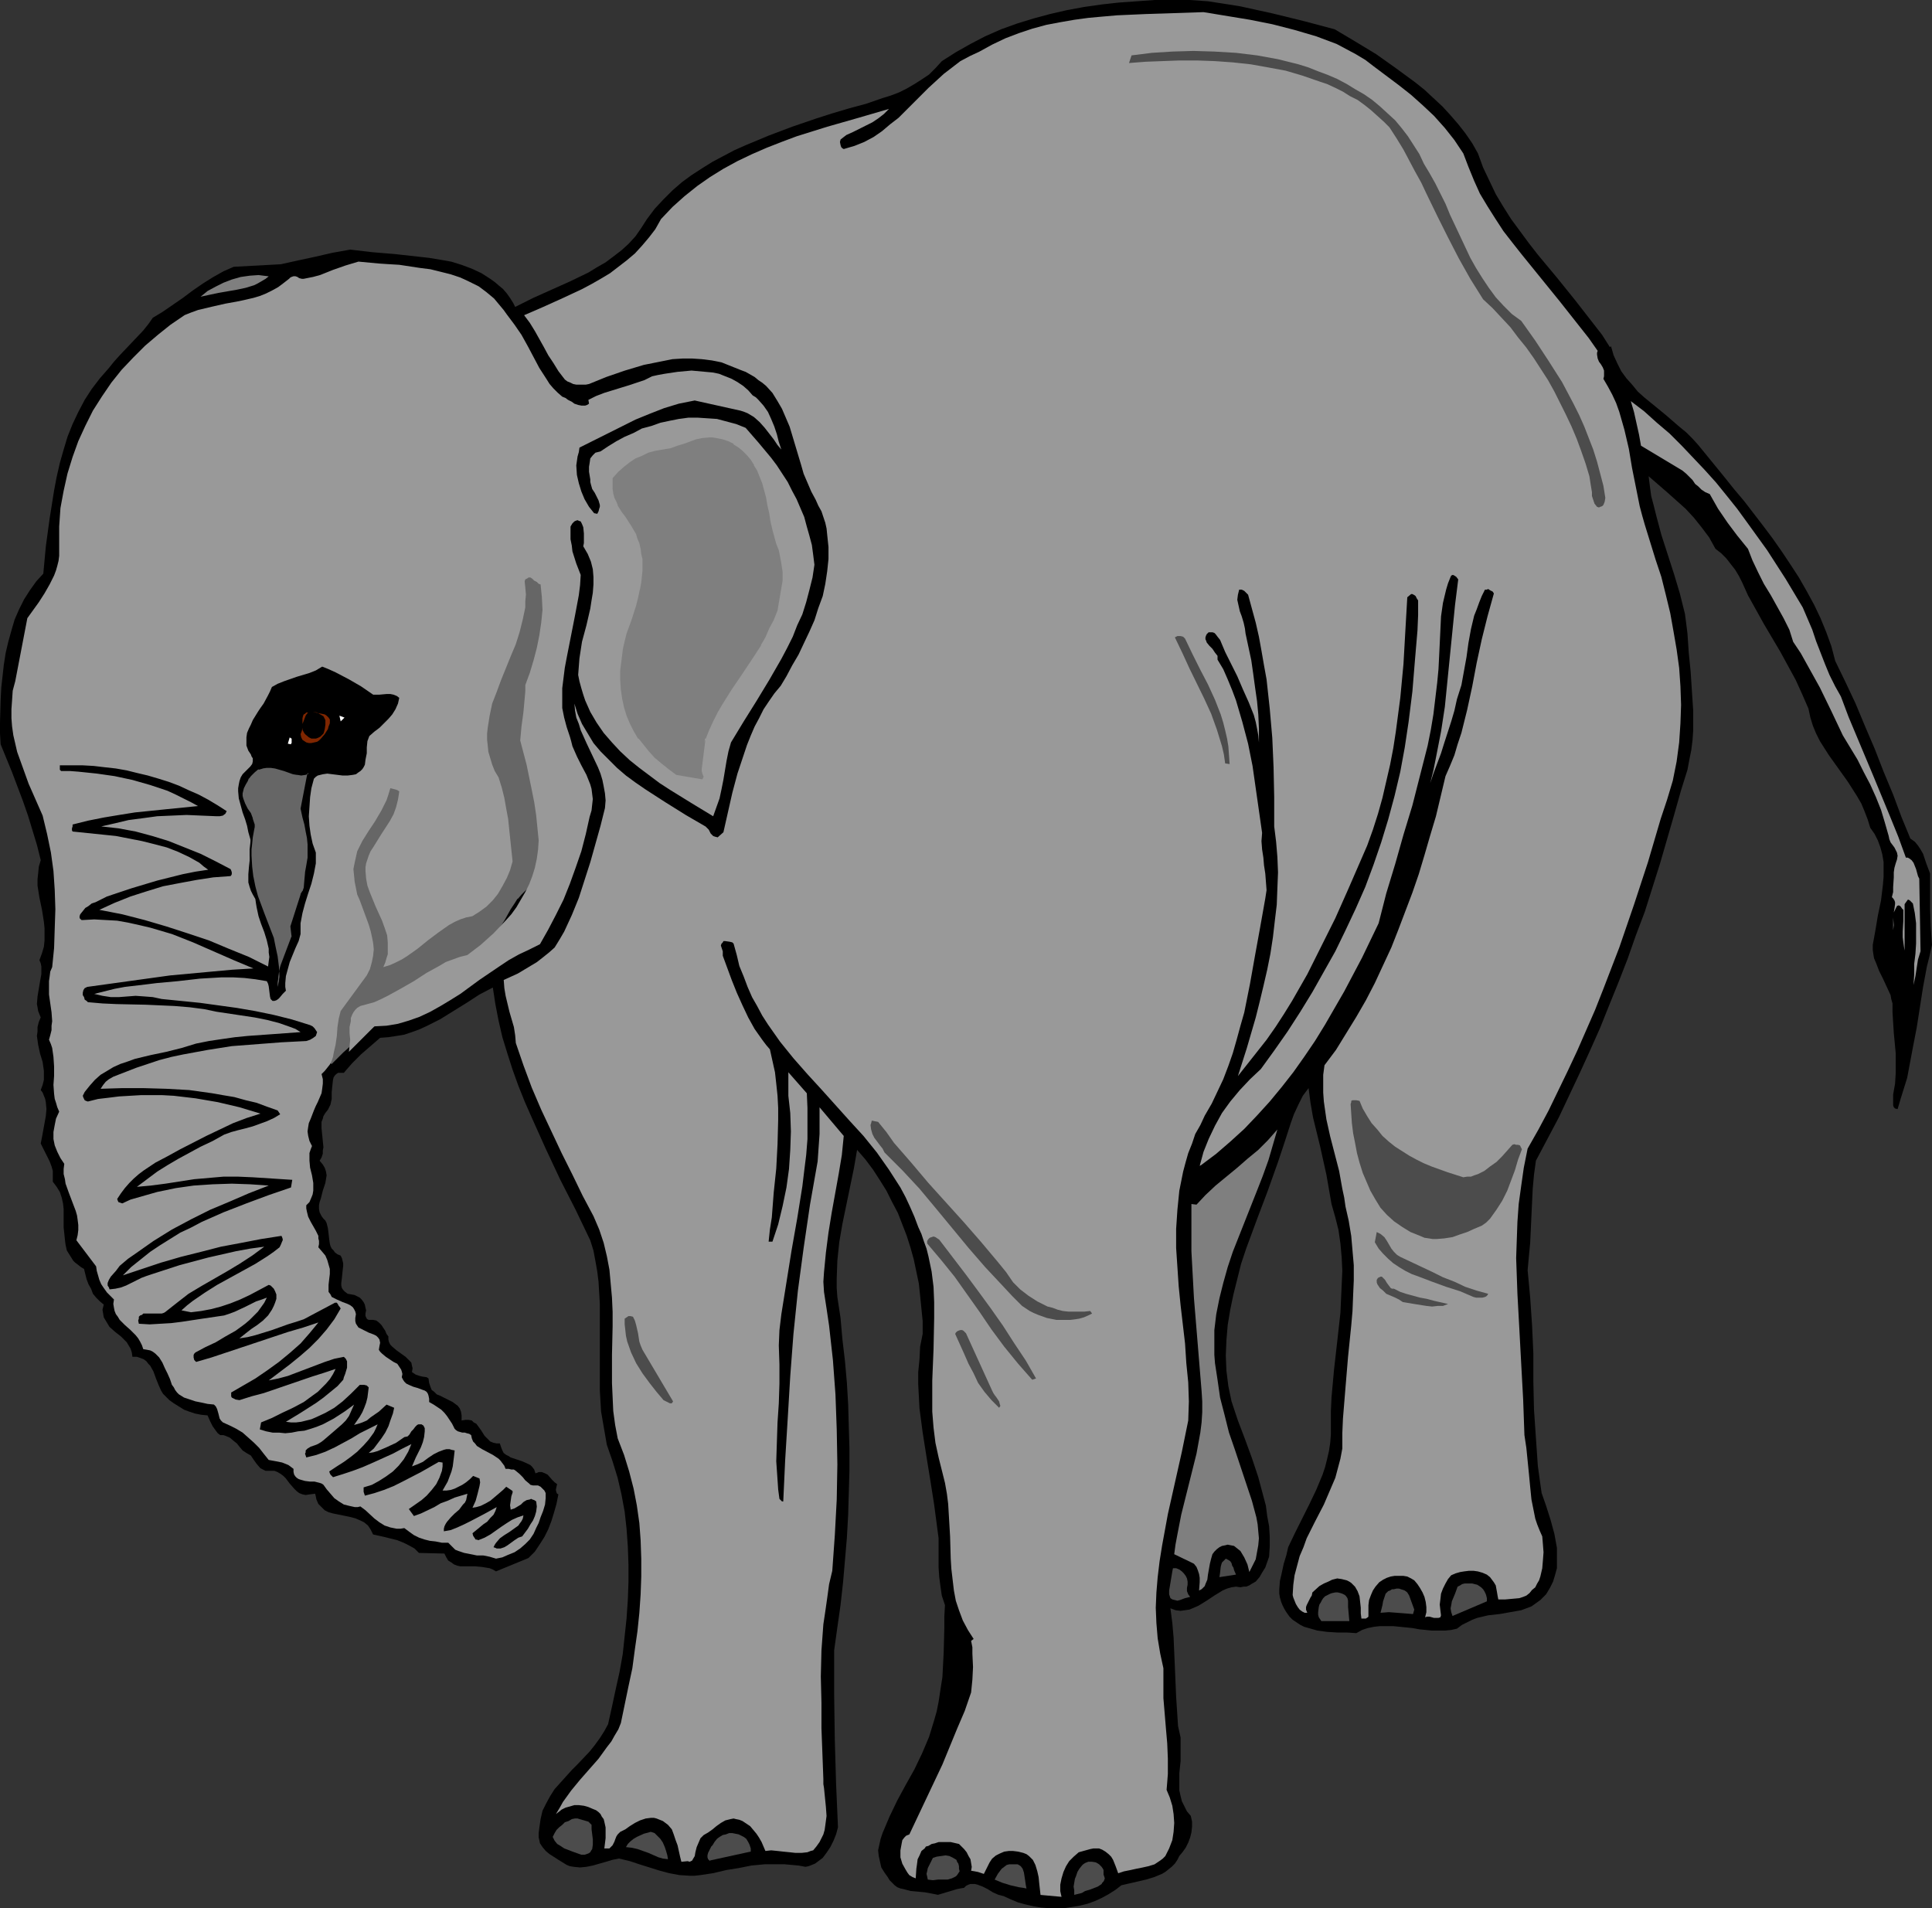 <?xml version="1.0" encoding="UTF-8" standalone="no"?>
<svg
   version="1.0"
   width="129.724mm"
   height="128.131mm"
   id="svg38"
   sodipodi:docname="Elephant 11.wmf"
   xmlns:inkscape="http://www.inkscape.org/namespaces/inkscape"
   xmlns:sodipodi="http://sodipodi.sourceforge.net/DTD/sodipodi-0.dtd"
   xmlns="http://www.w3.org/2000/svg"
   xmlns:svg="http://www.w3.org/2000/svg">
  <rect width="100%" height="100%" fill="#333333" stroke="none"/>
  <sodipodi:namedview
     id="namedview38"
     pagecolor="#ffffff"
     bordercolor="#000000"
     borderopacity="0.25"
     inkscape:showpageshadow="2"
     inkscape:pageopacity="0.0"
     inkscape:pagecheckerboard="0"
     inkscape:deskcolor="#d1d1d1"
     inkscape:document-units="mm" />
  <defs
     id="defs1">
    <pattern
       id="WMFhbasepattern"
       patternUnits="userSpaceOnUse"
       width="6"
       height="6"
       x="0"
       y="0" />
  </defs>
  <path
     style="fill:#000000;fill-opacity:1;fill-rule:evenodd;stroke:none"
     d="m 338.713,7.433 5.171,3.07 5.333,3.232 5.01,3.555 4.848,3.555 2.424,1.939 2.262,2.101 2.262,2.101 1.939,2.101 2.101,2.424 1.778,2.262 1.778,2.585 1.454,2.585 1.293,3.555 1.616,3.393 1.616,3.393 1.939,3.232 1.939,3.07 2.262,3.07 2.262,3.07 2.262,2.909 4.848,5.817 4.686,5.817 4.525,5.817 2.262,2.909 1.939,3.07 0.323,-0.162 0.646,2.262 0.97,2.101 0.97,1.939 1.293,1.777 1.454,1.616 1.454,1.777 1.616,1.454 1.778,1.454 3.555,2.909 3.555,3.07 1.778,1.454 1.616,1.616 1.454,1.616 1.454,1.777 5.01,6.14 2.586,3.232 2.586,3.07 4.848,6.302 2.424,3.232 2.262,3.232 2.262,3.393 2.101,3.232 1.939,3.393 1.939,3.555 1.616,3.393 1.454,3.555 1.293,3.555 0.97,3.716 2.586,5.332 2.586,5.494 2.424,5.817 2.424,5.656 2.262,5.817 2.424,5.817 2.101,5.656 2.262,5.494 1.131,0.808 0.808,0.97 0.646,0.97 0.646,1.131 0.808,2.424 0.97,2.585 v 4.524 4.524 l 0.162,4.524 0.323,4.524 -0.646,2.909 -0.646,2.585 -0.97,5.171 -0.808,5.171 -0.808,5.171 -0.97,5.009 -0.97,5.171 -0.485,2.585 -1.616,5.171 -0.808,2.747 -0.646,-0.162 -0.323,-0.323 -0.162,-0.485 v -0.485 -0.646 -0.485 -0.646 -0.485 l 0.485,-2.747 0.162,-2.585 v -2.585 -2.585 l -0.485,-5.171 -0.162,-2.585 -0.162,-2.585 v -1.131 -1.131 l -0.323,-1.131 -0.162,-0.97 -0.97,-2.101 -0.97,-2.101 -0.97,-1.939 -0.808,-2.101 -0.485,-1.131 -0.162,-0.97 -0.162,-1.131 v -1.293 l 0.323,-1.777 0.323,-1.777 0.646,-3.878 0.808,-3.878 0.485,-4.04 0.162,-1.939 v -1.939 -1.777 l -0.323,-1.939 -0.485,-1.777 -0.646,-1.777 -0.808,-1.616 -1.131,-1.616 -0.646,-2.101 -0.808,-2.101 -0.808,-1.939 -1.131,-1.939 -2.262,-3.555 -2.424,-3.393 -2.424,-3.393 -1.131,-1.777 -1.131,-1.777 -0.97,-1.939 -0.808,-1.939 -0.646,-2.101 -0.485,-2.262 -1.616,-3.716 -1.616,-3.555 -1.939,-3.555 -1.939,-3.555 -4.202,-7.11 -4.04,-7.271 -1.454,-3.232 -0.808,-1.616 -0.97,-1.616 -1.131,-1.454 -1.131,-1.454 -1.293,-1.293 -1.454,-1.131 -1.616,-2.909 -1.939,-2.585 -1.939,-2.424 -2.101,-2.262 -4.525,-4.04 -4.848,-4.201 0.323,2.585 0.323,2.424 0.646,2.424 0.646,2.585 1.293,4.848 3.232,10.018 1.454,4.848 0.646,2.585 0.646,2.585 0.323,2.424 0.323,2.585 0.323,4.848 0.485,4.848 0.323,5.009 0.323,4.848 v 5.009 l -0.162,2.424 -0.323,2.585 -0.485,2.424 -0.485,2.585 -0.808,2.585 -0.808,2.585 -1.778,6.302 -1.778,6.14 -1.778,6.14 -1.939,6.14 -1.939,6.14 -2.262,5.979 -2.101,5.979 -2.262,5.817 -2.424,5.979 -2.262,5.656 -2.586,5.817 -2.586,5.656 -5.333,11.311 -5.818,10.988 -0.485,3.555 -0.323,3.555 -0.323,6.787 -0.162,3.555 -0.162,3.393 -0.323,3.393 -0.323,3.555 0.323,3.393 0.323,3.555 0.485,7.11 0.323,7.11 v 7.11 l 0.162,7.11 0.485,7.11 0.485,7.11 0.485,3.555 0.485,3.393 1.131,3.232 1.131,3.555 0.97,3.555 0.323,1.777 0.323,1.777 v 1.777 1.777 1.616 l -0.485,1.777 -0.485,1.616 -0.808,1.616 -0.97,1.616 -1.454,1.454 -1.131,0.808 -1.131,0.808 -1.293,0.485 -1.293,0.485 -2.747,0.485 -2.747,0.485 -2.909,0.323 -2.747,0.646 -1.293,0.485 -1.293,0.646 -1.293,0.646 -1.293,0.97 -1.454,0.323 -1.616,0.162 h -1.616 -1.616 l -3.232,-0.323 -1.778,-0.323 -1.616,-0.162 -3.232,-0.323 h -1.778 -1.616 l -1.454,0.162 -1.616,0.323 -1.454,0.485 -1.454,0.808 -2.424,-0.162 h -2.424 l -2.586,-0.162 -2.424,-0.323 -2.262,-0.646 -1.131,-0.323 -0.97,-0.485 -0.97,-0.646 -0.97,-0.646 -0.808,-0.808 -0.808,-1.131 -0.485,-0.808 -0.485,-0.97 -0.323,-0.808 -0.323,-1.131 -0.162,-0.97 v -1.131 l 0.162,-2.101 0.485,-2.101 0.485,-2.262 0.646,-2.101 0.485,-2.101 1.778,-3.716 1.778,-3.555 1.778,-3.555 1.778,-3.716 1.616,-3.878 0.646,-1.939 0.485,-1.939 0.485,-2.101 0.323,-2.101 0.162,-2.101 v -2.262 -3.555 l 0.162,-3.555 0.646,-7.11 0.808,-7.11 0.808,-7.271 0.162,-3.555 0.162,-3.555 0.162,-3.555 -0.162,-3.393 -0.323,-3.555 -0.485,-3.393 -0.808,-3.232 -0.97,-3.393 -0.646,-3.716 -0.646,-3.716 -1.616,-7.271 -1.778,-7.271 -0.646,-3.716 -0.485,-3.716 -1.454,1.939 -1.131,2.262 -1.131,2.424 -0.808,2.262 -1.616,5.009 -1.616,4.848 -2.586,7.271 -2.747,7.271 -2.747,7.433 -1.293,3.878 -0.97,3.878 -0.97,3.878 -0.808,3.878 -0.646,3.878 -0.323,3.878 -0.162,3.878 0.162,3.878 0.485,3.878 0.808,3.878 1.616,4.848 1.778,4.686 1.778,4.848 1.616,4.848 1.293,4.848 0.646,2.424 0.323,2.585 0.485,2.585 0.162,2.585 v 2.585 l -0.162,2.585 -0.97,2.747 -0.808,1.293 -0.646,1.131 -0.97,1.131 -1.131,0.646 -0.485,0.323 -0.808,0.323 h -0.646 l -0.808,0.162 -1.131,-0.162 -1.131,0.162 -1.131,0.323 -1.131,0.485 -2.101,1.293 -0.97,0.646 -0.97,0.646 -2.101,1.293 -1.131,0.485 -1.131,0.485 -1.131,0.162 -1.131,0.162 -1.293,-0.162 -1.293,-0.485 0.485,3.716 0.323,3.716 0.323,7.433 0.323,7.595 0.485,7.433 0.323,1.454 0.323,1.454 v 1.454 1.454 3.07 l -0.323,3.07 v 2.909 1.454 l 0.323,1.454 0.323,1.293 0.646,1.293 0.646,1.293 0.97,1.131 0.323,1.454 v 1.293 l -0.162,1.454 -0.323,1.293 -0.485,1.293 -0.646,1.293 -0.808,1.131 -0.808,0.97 -0.485,0.97 -0.646,0.97 -0.808,0.808 -0.808,0.646 -0.808,0.646 -0.808,0.485 -1.939,0.808 -2.101,0.646 -2.101,0.485 -2.101,0.485 -2.101,0.485 -1.454,1.131 -1.778,1.131 -1.778,0.97 -1.778,0.808 -1.778,0.646 -1.939,0.485 -1.939,0.323 -2.101,0.323 h -1.939 -1.939 l -1.939,-0.162 -1.939,-0.323 -2.101,-0.485 -1.778,-0.485 -1.939,-0.808 -1.778,-0.808 -1.293,-0.323 -1.454,-0.646 -1.293,-0.808 -1.293,-0.646 -1.293,-0.485 -0.646,-0.162 h -0.485 -0.646 l -0.485,0.162 -0.646,0.323 -0.485,0.485 -0.97,0.162 -0.808,0.162 -1.616,0.485 -1.616,0.485 -1.616,0.485 -1.616,-0.323 -1.778,-0.323 -1.778,-0.162 -1.778,-0.162 -1.778,-0.485 -0.808,-0.162 -0.808,-0.323 -0.646,-0.485 -0.646,-0.646 -0.646,-0.646 -0.485,-0.808 -0.808,-1.131 -0.808,-1.293 -0.323,-1.454 -0.323,-1.454 -0.162,-1.454 0.323,-1.454 0.323,-1.454 0.485,-1.454 1.778,-4.201 1.939,-4.04 2.101,-3.878 2.262,-4.04 1.939,-4.04 1.778,-4.201 0.646,-2.101 0.646,-2.101 0.646,-2.262 0.485,-2.424 0.485,-3.232 0.485,-3.07 0.323,-6.302 0.162,-6.14 v -2.909 l 0.162,-2.909 -0.808,-2.424 -0.323,-2.262 -0.323,-2.424 -0.162,-2.424 v -2.585 -4.848 l -0.323,-2.424 -0.808,-6.14 -0.97,-6.14 -0.97,-5.979 -0.97,-6.14 -0.808,-6.14 -0.162,-3.07 -0.162,-3.07 v -3.07 l 0.323,-3.232 0.162,-3.232 0.646,-3.232 v -3.232 l -0.323,-3.232 -0.323,-3.232 -0.323,-3.07 -0.646,-3.07 -0.646,-3.07 -0.808,-2.909 -0.97,-3.07 -1.131,-2.909 -1.131,-2.909 -1.454,-2.747 -1.454,-2.909 -1.616,-2.585 -1.778,-2.747 -1.939,-2.585 -2.101,-2.424 -0.808,4.686 -0.97,4.686 -1.939,9.372 -0.808,4.686 -0.485,4.686 -0.162,4.524 v 2.424 l 0.162,2.262 0.808,5.332 0.485,5.494 0.646,5.494 0.485,5.494 0.323,5.494 0.162,5.656 0.162,5.494 v 5.656 l -0.162,5.494 -0.162,5.656 -0.323,5.817 -0.485,5.656 -0.485,5.656 -0.646,5.817 -0.808,5.656 -0.808,5.817 v 11.311 l 0.162,11.311 0.323,11.149 0.485,11.149 -0.485,1.777 -0.646,1.616 -0.808,1.616 -0.97,1.454 -0.97,1.293 -1.293,0.97 -0.646,0.485 -0.808,0.323 -0.808,0.323 -0.808,0.162 -1.778,-0.323 -1.778,-0.162 -1.778,-0.162 h -1.778 -3.232 l -3.394,0.323 -3.232,0.646 -3.07,0.485 -3.394,0.808 -3.232,0.485 -1.454,0.162 h -1.293 l -2.586,-0.162 -2.586,-0.485 -2.424,-0.646 -2.586,-0.808 -2.586,-0.808 -2.424,-0.808 -2.747,-0.646 -1.616,0.323 -1.616,0.485 -3.394,0.97 -1.616,0.323 -1.616,0.162 -1.616,-0.162 -0.97,-0.162 -0.808,-0.323 -2.101,-1.293 -2.262,-1.454 -0.97,-0.808 -0.808,-0.97 -0.646,-0.97 -0.162,-0.808 -0.162,-0.646 v -1.131 l 0.162,-1.293 0.323,-2.262 0.485,-2.101 0.97,-1.939 0.97,-1.777 1.131,-1.777 1.454,-1.616 2.909,-3.232 1.454,-1.454 3.07,-3.232 1.293,-1.616 1.293,-1.777 1.131,-1.777 0.97,-1.777 0.97,-4.363 0.97,-4.524 0.97,-4.363 0.808,-4.524 0.485,-4.524 0.485,-4.524 0.323,-4.686 0.162,-4.524 v -4.524 l -0.162,-4.524 -0.323,-4.524 -0.485,-4.363 -0.808,-4.363 -0.97,-4.201 -1.293,-4.201 -1.454,-4.201 -1.454,-8.402 -0.323,-5.494 v -5.494 -10.988 -5.494 l -0.323,-5.494 -0.323,-2.585 -0.485,-2.747 -0.485,-2.585 -0.808,-2.585 -3.717,-7.756 -3.878,-7.595 -3.717,-7.918 -3.555,-7.918 -1.778,-4.04 -1.616,-4.04 -1.454,-4.04 -1.293,-4.04 -1.293,-4.201 -0.97,-4.201 -0.808,-4.201 -0.646,-4.201 -3.394,1.777 -3.232,2.101 -3.394,2.101 -3.394,2.101 -3.555,1.777 -1.778,0.808 -1.778,0.646 -1.939,0.646 -1.939,0.323 -2.101,0.323 -2.101,0.162 -2.424,2.101 -2.424,2.101 -2.262,2.262 -1.131,1.293 -0.97,1.131 h -0.808 -0.646 l -0.485,0.323 -0.323,0.323 -0.323,0.485 -0.162,0.646 -0.162,1.454 -0.162,1.616 v 1.777 l -0.323,1.454 -0.323,0.646 -0.323,0.646 -0.646,0.808 -0.485,0.808 -0.162,0.646 -0.323,0.808 v 1.616 l 0.162,1.616 0.162,1.616 0.162,1.616 -0.162,0.808 v 0.808 l -0.323,0.97 -0.485,0.808 0.808,0.97 0.485,0.808 0.323,0.97 0.162,0.97 -0.162,0.97 -0.162,0.97 -0.646,1.939 -0.485,1.939 -0.323,0.97 -0.162,0.808 v 0.97 l 0.162,0.808 0.485,0.97 0.485,0.646 0.485,0.485 0.323,0.646 0.323,1.293 0.162,1.293 0.162,1.454 0.162,1.131 0.162,0.646 0.323,0.646 0.485,0.485 0.323,0.485 0.646,0.485 0.808,0.323 0.323,0.646 0.162,0.646 0.162,0.646 v 0.646 l -0.162,1.454 -0.162,1.616 -0.162,1.293 v 0.646 l 0.162,0.646 0.323,0.485 0.485,0.485 0.646,0.485 0.97,0.162 0.808,0.162 0.646,0.323 0.646,0.323 0.485,0.485 0.485,0.646 0.323,0.646 0.162,0.808 0.162,0.646 -0.162,0.808 v 0.646 l 0.323,0.646 0.162,0.162 0.323,0.162 h 0.646 0.485 l 0.808,0.162 0.646,0.485 0.646,0.646 0.97,1.454 0.323,0.808 0.485,0.646 v 0.808 l 0.162,0.646 0.323,0.646 0.485,0.485 1.131,0.97 1.131,0.808 1.131,0.808 0.97,0.97 0.485,0.485 0.162,0.808 0.162,0.646 -0.162,0.97 0.485,0.323 0.485,0.323 0.97,0.323 0.646,0.162 1.131,0.162 0.485,0.323 0.162,1.131 0.323,0.97 0.323,0.808 0.646,0.485 0.646,0.646 0.808,0.323 1.616,0.808 1.616,0.808 0.646,0.485 0.646,0.485 0.485,0.646 0.323,0.808 0.162,0.97 v 1.293 l 0.97,-0.162 h 0.808 l 0.808,0.162 0.485,0.485 0.646,0.323 0.485,0.646 0.808,1.131 0.808,1.293 0.97,0.97 0.485,0.485 0.808,0.323 0.808,0.162 h 0.808 l 0.323,0.97 0.323,0.808 0.323,0.646 0.646,0.485 0.646,0.323 0.485,0.323 1.454,0.485 1.454,0.485 1.454,0.646 0.646,0.323 0.485,0.485 0.485,0.646 0.323,0.97 0.485,-0.162 0.323,-0.162 h 0.808 l 0.808,0.323 0.646,0.323 1.131,1.293 0.646,0.646 0.646,0.485 -0.162,0.646 -0.162,0.808 0.162,0.646 0.162,0.323 0.323,0.162 -0.485,2.424 -0.646,2.262 -0.646,2.101 -0.808,2.101 -0.97,1.939 -1.131,1.777 -1.293,1.939 -1.616,1.616 -8.242,3.393 -0.808,-0.485 -0.808,-0.323 -0.97,-0.162 -0.97,-0.162 -1.778,-0.162 h -1.939 -1.778 l -0.808,-0.162 -0.808,-0.323 -0.646,-0.485 -0.808,-0.485 -0.485,-0.808 -0.485,-0.97 -6.464,-0.162 -1.131,-1.131 -1.454,-0.808 -1.293,-0.646 -1.616,-0.646 -3.232,-0.808 -2.909,-0.646 -0.646,-1.293 -0.646,-0.97 -0.97,-0.808 -0.97,-0.485 -1.131,-0.485 -1.131,-0.323 -2.262,-0.485 -2.424,-0.485 -1.131,-0.323 -0.97,-0.485 -0.808,-0.808 -0.808,-0.808 -0.485,-1.131 -0.162,-0.808 -0.162,-0.646 -1.293,0.162 -1.131,0.162 -0.808,-0.162 -0.808,-0.323 -0.646,-0.485 -0.646,-0.646 -1.131,-1.293 -0.97,-1.293 -0.646,-0.646 -0.646,-0.485 -0.808,-0.485 -0.808,-0.323 h -1.131 -1.131 l -0.646,-0.323 -0.646,-0.323 -0.97,-1.131 -0.808,-1.131 -0.646,-0.97 -1.131,-0.646 -0.97,-0.646 -0.808,-0.97 -0.646,-0.808 -0.808,-0.646 -0.97,-0.808 -1.131,-0.485 -0.485,-0.162 h -0.808 l -0.646,-0.485 -0.485,-0.646 -0.808,-1.131 -0.646,-1.293 -0.646,-1.454 -1.616,-0.162 -1.616,-0.323 -1.454,-0.485 -1.293,-0.485 -1.293,-0.808 -1.293,-0.808 -1.131,-0.808 -0.97,-0.97 -0.646,-0.646 -0.485,-0.808 -0.646,-1.454 -0.646,-1.616 -0.646,-1.777 -0.808,-1.454 -0.485,-0.485 -0.485,-0.646 -0.646,-0.485 -0.808,-0.323 -0.97,-0.323 h -1.131 l -0.162,-1.131 -0.323,-0.97 -0.485,-0.808 -0.485,-0.808 -1.454,-1.454 -1.454,-1.131 -1.454,-1.293 -0.485,-0.808 -0.485,-0.808 -0.485,-0.808 -0.162,-0.97 -0.162,-0.97 0.323,-1.293 -0.97,-0.808 -0.97,-0.97 -0.808,-0.97 -0.485,-1.293 -0.646,-1.131 -0.485,-1.293 -0.646,-2.585 -0.808,-0.485 -0.808,-0.646 -0.646,-0.485 -0.485,-0.485 -0.808,-1.293 -0.808,-1.293 -0.323,-1.454 -0.162,-1.293 -0.162,-1.616 -0.162,-1.454 v -3.07 -1.616 l -0.162,-1.454 -0.323,-1.454 -0.485,-1.454 -0.808,-1.293 -0.97,-1.293 v -1.454 -1.293 l -0.323,-1.131 -0.485,-1.293 -1.131,-2.262 -1.131,-2.262 0.323,-1.616 0.323,-1.777 0.646,-3.555 0.162,-1.777 -0.162,-1.777 -0.162,-0.808 -0.646,-1.616 -0.485,-0.646 0.485,-1.293 0.323,-1.293 v -1.131 -1.131 l -0.323,-2.262 -0.646,-2.101 -0.485,-2.262 -0.323,-2.262 0.162,-1.131 v -1.131 l 0.323,-1.293 0.485,-1.131 -0.323,-0.808 -0.323,-0.808 -0.162,-0.97 -0.162,-0.808 0.162,-1.939 0.323,-1.939 0.323,-1.939 0.323,-1.777 v -0.97 -0.97 l -0.162,-0.808 -0.323,-0.808 0.646,-1.777 0.485,-1.616 0.162,-1.616 v -1.616 -1.454 l -0.162,-1.616 -0.485,-3.07 -0.646,-3.07 -0.485,-3.07 v -1.616 L 9.696,221.535 9.858,219.919 10.342,218.303 9.373,214.425 8.242,210.708 7.11,206.992 5.818,203.276 3.07,196.004 0.162,188.894 0,186.147 v -2.747 l 0.162,-5.817 0.162,-3.07 0.323,-2.909 0.323,-2.909 0.485,-3.07 0.646,-2.747 0.808,-2.909 0.808,-2.747 1.131,-2.585 1.293,-2.585 1.454,-2.262 1.616,-2.262 1.778,-1.939 0.646,-6.948 0.97,-7.11 1.131,-7.11 0.646,-3.393 0.808,-3.555 0.97,-3.393 0.97,-3.232 1.293,-3.232 1.454,-3.07 1.616,-3.07 1.778,-2.747 2.101,-2.747 2.262,-2.585 1.293,-1.616 1.454,-1.616 3.07,-3.232 2.909,-3.07 1.293,-1.616 1.131,-1.616 2.424,-1.454 2.586,-1.777 2.586,-1.777 2.586,-1.939 2.586,-1.777 2.586,-1.616 2.586,-1.454 2.586,-1.131 11.958,-0.646 4.363,-0.97 4.525,-0.97 4.202,-0.97 4.525,-0.808 2.747,0.323 2.747,0.323 5.818,0.485 5.818,0.646 2.909,0.323 2.909,0.485 2.747,0.485 2.586,0.808 2.586,0.97 2.424,1.131 2.262,1.454 1.131,0.808 1.131,0.97 0.97,0.808 0.97,1.131 0.808,1.131 0.808,1.293 v 0 l 0.485,0.97 4.525,-2.262 9.373,-4.201 4.686,-2.262 2.101,-1.293 2.262,-1.293 1.939,-1.454 2.101,-1.616 1.778,-1.616 1.778,-1.939 1.454,-2.101 1.454,-2.262 1.939,-2.585 2.262,-2.424 2.262,-2.262 2.424,-2.101 2.424,-1.777 2.747,-1.777 2.586,-1.616 2.747,-1.454 2.747,-1.454 2.909,-1.293 5.818,-2.424 5.979,-2.262 6.141,-2.101 4.04,-1.293 4.363,-1.293 4.202,-1.131 4.202,-1.454 2.101,-0.646 2.101,-0.808 1.939,-0.97 1.939,-1.131 1.778,-1.131 1.939,-1.293 1.616,-1.616 1.616,-1.777 3.555,-2.262 3.717,-2.101 3.717,-1.939 4.04,-1.777 4.04,-1.454 4.202,-1.293 4.202,-1.131 4.202,-0.97 4.363,-0.808 4.525,-0.646 4.363,-0.485 4.525,-0.323 L 292.98,0 h 4.525 4.525 l 4.525,0.323 4.202,0.646 4.04,0.646 8.08,1.777 7.918,1.939 z"
     id="path1" />
  <path
     style="fill:#999999;fill-opacity:1;fill-rule:evenodd;stroke:none"
     d="m 348.571,16.805 6.464,4.848 3.07,2.424 3.07,2.747 2.747,2.585 2.747,3.07 2.424,3.07 2.262,3.393 1.293,3.393 1.454,3.555 1.454,3.232 1.939,3.232 1.939,3.07 2.101,3.232 2.262,2.909 2.424,3.07 4.848,5.979 4.848,5.979 4.848,6.14 2.424,3.07 2.262,3.232 -0.162,0.485 v 0.485 l 0.162,0.97 0.323,0.808 0.485,0.646 0.485,0.808 0.323,0.808 v 0.97 0.485 l -0.162,0.646 1.131,1.939 1.131,2.101 0.97,2.101 0.808,2.262 0.646,2.262 0.646,2.262 1.131,4.848 0.808,4.848 0.97,4.848 0.97,4.848 0.646,2.424 0.646,2.262 2.747,8.887 1.454,4.363 1.131,4.524 1.131,4.686 0.808,4.524 0.808,4.686 0.646,4.686 0.323,4.686 0.162,4.686 -0.162,4.686 -0.323,4.848 -0.646,4.848 -0.97,4.848 -1.454,4.848 -0.808,2.424 -0.808,2.424 -3.232,10.988 -3.555,10.826 -3.717,10.826 -4.04,10.503 -2.101,5.332 -2.262,5.171 -2.262,5.171 -2.424,5.171 -2.424,5.009 -2.424,5.009 -2.586,4.848 -2.747,4.848 -0.97,4.848 -0.646,4.524 -0.646,4.686 -0.323,4.524 -0.162,4.524 -0.162,4.686 0.162,4.524 0.162,4.524 0.485,8.887 0.485,9.049 0.485,8.887 0.162,4.524 0.162,4.524 0.485,3.232 0.323,3.232 0.323,3.232 0.323,3.393 0.323,3.232 0.646,3.232 0.323,1.616 0.485,1.454 0.646,1.616 0.646,1.454 0.162,1.939 0.162,2.101 -0.162,2.101 -0.162,1.939 -0.485,2.101 -0.323,0.97 -0.485,0.808 -0.485,0.97 -0.808,0.646 -0.646,0.808 -0.808,0.646 -0.808,0.323 -0.97,0.323 -1.778,0.162 -1.778,0.162 h -1.778 l -0.162,-0.808 -0.162,-0.97 -0.323,-1.777 -0.485,-0.808 -0.485,-0.646 -0.485,-0.646 -0.808,-0.646 -1.131,-0.485 -1.131,-0.323 -1.131,-0.162 h -1.131 l -1.293,0.162 -0.97,0.162 -1.131,0.323 -1.131,0.485 -0.808,0.97 -0.646,1.131 -0.646,1.293 -0.485,1.293 -0.162,1.454 -0.162,1.293 0.162,1.454 0.162,1.293 -0.162,0.485 -0.485,0.162 h -0.485 -0.646 l -1.131,-0.323 h -0.646 l -0.485,0.162 0.323,-1.293 v -1.293 l -0.162,-1.293 -0.323,-1.293 -0.485,-1.131 -0.646,-1.131 -0.646,-0.97 -0.808,-0.97 -0.808,-0.485 -0.97,-0.485 -0.97,-0.162 h -1.131 -1.131 l -0.97,0.162 -0.97,0.323 -0.97,0.485 -0.97,0.646 -0.97,1.131 -0.646,0.97 -0.485,1.131 -0.485,1.293 -0.162,1.293 v 1.293 1.293 0.323 l -0.162,0.162 -0.485,0.323 h -0.646 -0.485 l -0.162,-1.293 v -1.454 l -0.162,-1.454 -0.162,-1.454 -0.485,-1.293 -0.646,-1.131 -0.485,-0.485 -0.485,-0.485 -0.485,-0.323 -0.646,-0.323 -1.293,-0.323 -1.131,-0.162 -1.293,0.323 -0.97,0.485 -1.131,0.485 -1.131,0.646 -1.778,1.616 -0.162,0.808 -0.323,0.485 -0.323,0.646 -0.646,1.293 -0.162,0.485 v 0.646 l 0.323,0.808 h -0.646 l -0.646,-0.323 -0.646,-0.485 -0.485,-0.646 -0.485,-0.808 -0.323,-0.808 -0.323,-0.808 -0.162,-0.646 0.162,-2.585 0.323,-2.424 0.646,-2.424 0.646,-2.424 0.97,-2.262 0.808,-2.262 2.101,-4.201 2.262,-4.363 1.939,-4.524 0.97,-2.262 0.646,-2.424 0.646,-2.424 0.485,-2.585 v -3.878 l 0.162,-3.716 0.646,-7.918 0.646,-7.756 0.808,-7.918 0.323,-3.716 0.162,-4.04 0.162,-3.716 v -3.878 l -0.323,-3.716 -0.323,-3.716 -0.646,-3.878 -0.808,-3.555 -0.323,-2.262 -0.485,-2.262 -0.808,-4.524 -1.131,-4.363 -1.131,-4.363 -0.97,-4.363 -0.323,-2.262 -0.323,-2.262 -0.162,-2.262 v -2.262 -2.262 l 0.323,-2.424 2.909,-3.878 2.586,-4.201 2.586,-4.201 2.424,-4.201 2.262,-4.363 2.101,-4.524 2.101,-4.524 1.778,-4.524 1.778,-4.686 1.778,-4.686 1.616,-4.686 1.454,-4.848 1.454,-5.009 1.454,-4.848 2.424,-10.18 1.131,-2.585 1.131,-2.747 0.808,-2.747 0.97,-2.909 1.454,-5.817 1.293,-5.979 1.131,-5.979 1.293,-5.979 1.454,-5.817 0.808,-2.909 0.808,-2.909 -0.323,-0.485 -0.646,-0.323 -0.485,-0.323 -0.323,0.162 h -0.485 l -0.808,1.616 -0.646,1.616 -0.646,1.777 -0.646,1.616 -0.808,3.393 -0.646,3.555 -0.485,3.555 -0.646,3.555 -0.646,3.555 -1.131,3.555 -0.646,2.909 -0.808,2.747 -1.778,5.494 -0.808,2.585 -0.97,2.585 -0.97,2.585 -0.808,2.424 0.808,-3.232 0.646,-3.232 1.293,-6.625 0.97,-6.302 0.646,-6.463 0.646,-6.463 1.293,-12.927 0.808,-6.463 -0.485,-0.646 -0.485,-0.323 -0.323,-0.162 h -0.162 l -0.323,0.162 -0.162,0.323 -0.646,1.616 -0.485,1.616 -0.808,3.393 -0.485,3.393 -0.162,3.393 -0.323,6.787 -0.162,3.232 -0.323,3.393 -0.485,4.04 -0.485,4.04 -0.646,3.878 -0.808,4.04 -1.939,7.595 -1.939,7.595 -2.262,7.433 -2.101,7.433 -2.262,7.433 -1.939,7.595 -4.202,8.726 -4.525,8.564 -2.424,4.201 -2.424,4.201 -2.586,4.201 -2.747,4.04 -2.747,3.878 -2.909,3.716 -3.07,3.716 -3.232,3.555 -3.232,3.393 -3.555,3.232 -3.555,3.07 -3.878,2.909 -0.323,0.162 0.97,-3.555 1.293,-3.232 1.616,-3.393 1.778,-3.232 2.101,-2.909 2.424,-2.909 2.586,-2.747 2.747,-2.585 3.394,-4.686 3.394,-4.848 3.232,-5.009 3.07,-5.009 2.909,-5.171 2.909,-5.171 2.586,-5.332 2.586,-5.494 2.424,-5.494 2.101,-5.656 1.939,-5.656 1.778,-5.817 1.616,-5.979 1.454,-6.14 1.131,-6.14 0.97,-6.463 0.97,-7.756 0.646,-7.918 0.646,-7.595 0.162,-3.878 v -3.716 l -0.323,-0.485 -0.323,-0.646 -0.485,-0.323 -0.323,-0.162 h -0.323 l -0.97,0.808 -0.485,8.402 -0.485,8.564 -0.808,8.564 -1.131,8.564 -0.646,4.201 -0.808,4.201 -0.97,4.201 -0.97,4.201 -1.131,4.04 -1.293,4.04 -1.454,4.04 -1.616,3.716 -3.232,7.433 -3.232,7.271 -3.555,7.11 -3.555,7.11 -3.878,6.787 -2.101,3.393 -2.101,3.232 -2.262,3.232 -2.424,3.07 -2.424,3.07 -2.424,3.07 1.131,-3.555 1.131,-3.555 1.131,-3.878 1.131,-3.878 0.97,-3.878 0.97,-4.04 0.97,-4.201 0.808,-4.04 0.646,-4.201 0.485,-4.201 0.485,-4.04 0.162,-4.201 0.162,-4.04 -0.162,-3.878 -0.323,-3.878 -0.485,-3.878 v -7.433 l -0.162,-7.595 -0.323,-7.433 -0.646,-7.433 -0.808,-7.433 -0.646,-3.555 -0.646,-3.716 -0.646,-3.555 -0.808,-3.555 -0.97,-3.555 -0.97,-3.555 -0.485,-0.485 -0.485,-0.485 -0.646,-0.323 h -0.646 l -0.162,0.646 -0.162,0.646 -0.162,1.293 0.323,1.454 0.323,1.454 0.485,1.293 0.485,1.616 0.323,1.454 0.162,1.293 1.454,6.787 0.485,3.393 0.485,3.555 0.485,3.393 0.323,3.393 0.162,3.555 v 3.555 l -0.162,-1.777 -0.323,-1.777 -0.323,-1.616 -0.485,-1.777 -1.293,-3.232 -1.454,-3.232 -1.454,-3.393 -3.07,-6.14 -1.293,-3.07 -0.646,-0.808 -0.485,-0.646 -0.323,-0.323 -0.485,-0.162 h -0.485 -0.485 l -0.485,0.485 -0.162,0.323 -0.162,0.485 v 0.485 l 0.162,0.323 0.162,0.485 0.646,0.808 0.808,0.808 0.646,0.97 0.646,0.808 v 0.485 0.485 l 1.454,2.424 1.131,2.585 1.131,2.747 0.97,2.585 0.808,2.747 0.808,2.747 1.454,5.494 1.131,5.656 0.808,5.656 1.616,11.311 -0.162,2.101 0.162,2.101 0.323,2.101 0.162,1.939 0.323,2.101 0.162,2.101 0.162,2.101 -0.323,2.101 -1.293,7.271 -1.293,7.11 -1.293,7.271 -1.454,7.271 -0.97,3.393 -0.97,3.555 -0.97,3.393 -1.131,3.232 -1.293,3.393 -1.454,3.07 -1.454,3.07 -1.778,3.07 -1.131,2.424 -1.293,2.262 -0.808,2.424 -0.97,2.424 -0.646,2.262 -0.646,2.424 -0.485,2.424 -0.485,2.424 -0.485,4.848 -0.323,4.848 v 4.848 l 0.323,4.848 0.323,4.848 0.485,4.848 1.131,9.695 0.323,5.009 0.485,4.848 0.162,4.848 -0.162,4.848 -1.616,7.918 -3.555,15.835 -1.454,7.918 -0.646,4.04 -0.485,4.04 -0.323,3.878 -0.162,3.878 0.162,3.878 0.323,3.878 0.646,3.878 0.808,3.716 v 3.878 3.716 l 0.646,7.756 0.323,3.716 0.162,3.878 v 3.878 l -0.162,2.101 -0.162,1.939 0.808,1.939 0.646,2.101 0.323,2.101 0.162,2.262 -0.162,2.262 -0.323,2.101 -0.808,2.101 -0.485,0.97 -0.485,0.97 -0.646,0.646 -0.646,0.485 -1.454,0.97 -1.616,0.485 -1.454,0.323 -1.616,0.323 -1.454,0.323 -1.616,0.323 -1.454,0.485 -0.646,-1.777 -0.646,-1.616 -0.485,-0.808 -0.646,-0.646 -0.808,-0.646 -0.808,-0.485 -0.808,-0.323 h -0.808 -0.646 l -0.808,0.162 -2.909,0.808 -1.293,1.131 -1.131,1.131 -0.808,1.293 -0.646,1.454 -0.485,1.616 -0.323,1.616 v 1.616 l 0.323,1.454 -5.333,-0.485 -0.162,-1.454 -0.162,-1.454 -0.162,-1.616 -0.323,-1.454 -0.485,-1.616 -0.646,-1.293 -0.485,-0.485 -0.485,-0.485 -0.646,-0.485 -0.808,-0.323 -1.293,-0.323 -1.293,-0.162 h -1.131 l -1.131,0.162 -1.131,0.485 -0.97,0.485 -0.97,0.808 -0.646,0.97 -1.454,2.909 -1.454,-0.485 -0.808,-0.162 -0.97,-0.162 0.162,-0.97 -0.162,-0.97 -0.162,-0.97 -0.485,-0.808 -0.485,-0.97 -0.646,-0.808 -1.293,-1.293 -2.101,-0.485 h -1.131 -0.97 -0.97 l -0.97,0.323 -0.808,0.162 -0.808,0.485 -0.646,0.162 -0.323,0.485 -0.808,0.646 -0.485,1.131 -0.485,0.97 -0.162,1.293 -0.162,1.131 -0.162,2.424 -0.808,-0.323 -0.808,-0.485 -0.485,-0.646 -0.485,-0.808 -0.808,-1.454 -0.485,-1.616 v -0.808 -0.97 l 0.323,-1.777 0.162,-0.808 0.485,-0.646 0.485,-0.485 0.808,-0.323 4.202,-8.887 4.202,-8.887 3.717,-9.049 1.939,-4.524 1.616,-4.686 0.323,-3.232 0.162,-3.232 -0.162,-3.393 v -1.616 l -0.323,-1.616 0.646,-0.485 -1.454,-2.262 -1.293,-2.424 -0.97,-2.585 -0.808,-2.424 -0.485,-2.585 -0.323,-2.747 -0.323,-2.747 -0.162,-2.585 -0.162,-5.656 -0.323,-5.494 -0.162,-2.747 -0.323,-2.585 -0.485,-2.747 -0.646,-2.585 -0.485,-1.939 -0.485,-1.939 -0.808,-3.716 -0.485,-3.878 -0.323,-4.04 v -3.878 -4.04 l 0.323,-7.918 0.162,-7.918 v -4.04 l -0.162,-3.878 -0.485,-3.878 -0.808,-3.878 -0.485,-1.939 -0.646,-1.777 -0.646,-1.939 -0.808,-1.777 -0.97,-2.585 -1.131,-2.585 -1.131,-2.424 -1.293,-2.424 -1.454,-2.262 -1.454,-2.262 -3.07,-4.363 -3.394,-4.201 -3.555,-3.878 -7.11,-7.918 -3.555,-3.878 -3.555,-4.04 -3.394,-4.201 -3.07,-4.363 -1.454,-2.262 -1.293,-2.424 -1.293,-2.262 -1.131,-2.585 -0.97,-2.585 -1.131,-2.747 -0.646,-2.747 -0.808,-2.909 -0.323,-0.323 -0.646,-0.162 -1.131,-0.162 h -0.485 l -0.162,0.323 -0.323,0.323 -0.162,0.485 0.162,0.485 0.162,0.485 0.162,0.485 v 0.646 0.485 l 1.131,3.07 1.131,3.07 1.293,3.232 1.454,3.232 1.454,3.07 1.616,2.909 1.939,2.747 0.97,1.293 0.97,1.131 0.646,2.909 0.646,2.909 0.323,2.909 0.323,3.07 0.162,3.07 v 3.07 l -0.162,6.14 -0.323,6.14 -0.646,6.14 -0.485,6.302 -0.485,3.07 -0.323,3.07 h 0.97 l 1.454,-4.363 1.131,-4.686 0.97,-4.686 0.646,-4.686 0.323,-4.848 0.162,-4.686 -0.162,-4.686 -0.485,-4.363 v -5.979 l 4.686,5.332 0.162,3.716 v 4.04 3.878 l -0.323,4.04 -0.485,3.878 -0.485,4.04 -1.293,8.079 -1.454,8.241 -1.293,8.079 -1.293,8.079 -0.485,4.04 -0.162,3.878 0.162,4.848 v 4.848 l -0.162,5.009 -0.323,4.848 -0.162,4.848 -0.162,5.009 0.323,4.686 0.162,2.424 0.323,2.424 0.323,0.323 0.162,0.162 0.162,0.162 h 0.323 l 0.485,-10.503 0.646,-10.503 0.646,-10.826 0.808,-10.665 1.131,-10.988 1.454,-10.826 1.616,-10.988 1.939,-10.988 0.485,-6.948 v -3.555 -3.232 l 6.141,7.271 -0.485,4.848 -0.808,4.848 -1.778,9.857 -0.808,5.009 -0.646,5.009 -0.485,5.009 -0.162,2.424 0.162,2.585 0.646,4.201 0.646,4.363 0.97,8.726 0.646,8.726 0.323,8.887 0.162,8.887 -0.162,8.887 -0.485,9.049 -0.646,9.049 -0.808,3.393 -0.485,3.555 -0.485,3.393 -0.485,3.232 -0.485,6.625 -0.162,6.625 0.162,6.625 v 6.463 l 0.485,12.927 v 1.293 l 0.162,0.97 0.485,4.848 0.162,2.262 -0.323,2.424 -0.162,1.131 -0.323,1.131 -0.485,0.97 -0.485,0.97 -0.808,1.131 -0.808,0.97 -0.646,0.162 -0.808,0.323 -1.454,0.162 h -1.616 l -1.454,-0.162 -1.616,-0.162 -1.454,-0.162 -1.616,-0.162 -1.454,0.162 -0.97,-2.262 -0.646,-1.131 -0.646,-0.97 -0.808,-0.97 -0.808,-0.97 -0.97,-0.646 -0.97,-0.646 -0.808,-0.323 -0.808,-0.162 -0.646,-0.162 -0.808,0.162 -0.646,0.162 -0.646,0.162 -1.131,0.646 -1.131,0.808 -0.97,0.808 -1.131,0.808 -1.131,0.646 -0.485,0.485 -0.323,0.323 -0.485,1.131 -0.485,1.131 -0.162,0.646 -0.162,0.646 -0.162,0.97 -0.485,0.808 -0.162,0.323 -0.323,0.162 -0.323,0.162 -0.485,-0.162 -1.616,0.162 -0.323,-1.293 -0.323,-1.454 -0.323,-1.454 -0.485,-1.293 -0.485,-1.454 -0.485,-1.293 -0.97,-1.131 -0.646,-0.485 -0.646,-0.485 -0.808,-0.323 -0.808,-0.323 -0.646,-0.162 h -0.808 l -1.293,0.162 -1.454,0.485 -1.293,0.646 -1.293,0.808 -1.131,0.808 -1.293,0.646 -0.646,0.646 -0.323,0.485 -0.323,0.808 -0.162,0.485 -0.162,0.323 -0.323,0.646 -0.485,0.485 -0.323,0.323 h -0.323 -0.323 -0.646 l 0.162,-1.293 0.162,-1.293 v -1.293 -1.454 l -0.323,-1.454 -0.162,-0.646 -0.485,-0.646 -0.323,-0.646 -0.485,-0.485 -0.646,-0.485 -0.808,-0.323 -1.131,-0.485 -1.131,-0.323 -1.293,-0.162 h -1.131 l -1.131,0.323 -1.131,0.323 -0.97,0.485 -0.808,0.646 -0.646,0.485 0.97,-1.616 0.808,-1.454 2.101,-2.909 2.262,-2.747 4.686,-5.332 2.101,-2.909 1.131,-1.454 0.808,-1.454 0.97,-1.616 0.646,-1.616 1.939,-9.372 0.97,-4.524 0.646,-4.848 0.646,-4.524 0.485,-4.686 0.323,-4.686 0.162,-4.524 v -4.524 l -0.162,-4.686 -0.323,-4.363 -0.646,-4.524 -0.808,-4.201 -1.131,-4.363 -1.293,-4.201 -1.616,-4.201 -0.646,-3.393 -0.485,-3.555 -0.162,-3.555 -0.162,-3.555 v -7.11 l 0.162,-7.271 v -3.716 l -0.162,-3.555 -0.323,-3.555 -0.323,-3.555 -0.646,-3.393 -0.808,-3.393 -1.131,-3.393 -1.454,-3.393 -2.747,-5.171 -2.586,-5.332 -2.747,-5.494 -2.586,-5.494 -2.586,-5.494 -2.424,-5.656 -2.101,-5.656 -1.939,-5.656 -0.162,-1.939 -0.323,-2.101 -1.131,-3.878 -0.97,-4.04 -0.323,-1.939 -0.162,-2.101 1.778,-0.808 1.778,-0.808 3.232,-1.939 1.616,-0.97 1.454,-1.131 1.616,-1.293 1.454,-1.293 1.293,-2.101 1.131,-1.939 0.97,-2.101 0.97,-2.101 1.778,-4.363 1.454,-4.524 1.454,-4.524 2.586,-9.21 1.131,-4.524 0.162,-1.939 -0.162,-1.777 -0.323,-1.777 -0.323,-1.616 -0.485,-1.616 -0.646,-1.616 -2.909,-6.14 -1.454,-3.232 -0.485,-1.616 -0.646,-1.616 -0.323,-1.777 -0.162,-1.777 0.808,2.585 1.131,2.585 1.454,2.424 1.454,2.424 1.778,2.101 2.101,2.101 2.101,2.101 2.262,1.939 2.424,1.777 2.586,1.777 5.01,3.232 5.171,3.232 5.01,2.909 0.485,0.485 0.323,0.323 0.485,0.97 0.323,0.323 0.323,0.323 0.485,0.162 0.646,0.162 1.454,-1.293 2.262,-10.018 1.293,-4.848 1.616,-4.848 0.808,-2.424 0.97,-2.424 0.97,-2.262 1.131,-2.101 1.131,-2.262 1.293,-1.939 1.454,-2.101 1.616,-1.939 1.454,-2.424 1.454,-2.747 1.616,-2.747 1.293,-2.747 1.454,-3.07 1.293,-2.909 0.97,-3.07 1.131,-3.07 0.646,-3.07 0.485,-3.232 0.323,-3.07 v -3.07 l -0.323,-3.07 -0.162,-1.616 -0.323,-1.454 -0.97,-2.909 -0.808,-1.454 -0.646,-1.454 -1.131,-2.101 -0.97,-2.262 -0.97,-2.262 -0.646,-2.262 -2.909,-9.695 -0.97,-2.262 -0.97,-2.262 -1.131,-1.939 -1.293,-2.101 -1.616,-1.777 -0.97,-0.808 -0.97,-0.646 -0.97,-0.808 -1.131,-0.646 -1.131,-0.646 -1.293,-0.485 -2.424,-0.97 -2.424,-0.97 -2.424,-0.485 -2.586,-0.323 -2.424,-0.162 h -2.424 l -2.586,0.162 -2.424,0.485 -2.424,0.485 -2.424,0.485 -4.848,1.454 -4.686,1.616 -4.363,1.777 -0.808,0.162 h -0.808 -1.616 l -0.808,-0.162 -0.646,-0.323 -0.808,-0.323 -0.646,-0.485 -1.616,-2.101 -1.293,-2.101 -1.293,-1.939 -1.131,-2.101 -2.262,-4.04 -1.293,-2.101 -1.454,-1.939 4.848,-2.101 5.01,-2.262 4.848,-2.262 2.424,-1.293 2.262,-1.293 2.424,-1.454 2.101,-1.616 2.101,-1.616 2.101,-1.777 1.778,-1.939 1.778,-2.101 1.616,-2.101 1.454,-2.585 2.909,-3.07 3.07,-2.747 3.232,-2.585 3.232,-2.262 3.394,-2.101 3.555,-1.939 3.717,-1.777 3.717,-1.616 3.717,-1.454 3.878,-1.454 7.757,-2.424 7.918,-2.262 7.757,-2.262 -1.293,1.293 -1.454,1.131 -1.454,0.97 -1.616,0.808 -3.232,1.616 -1.778,0.808 -1.454,1.131 -0.162,0.646 0.162,0.808 0.162,0.485 0.323,0.323 0.323,0.162 2.747,-0.808 2.424,-0.97 2.424,-1.293 2.101,-1.454 2.101,-1.777 2.101,-1.616 3.717,-3.716 1.939,-1.939 1.939,-1.939 1.939,-1.777 1.939,-1.777 2.101,-1.616 2.101,-1.616 2.424,-1.293 2.424,-1.131 3.232,-1.777 3.394,-1.616 3.394,-1.293 3.394,-1.131 3.555,-0.97 3.394,-0.646 3.717,-0.646 3.555,-0.485 3.555,-0.323 3.717,-0.323 7.272,-0.323 14.706,-0.485 11.797,1.939 5.656,1.131 5.656,1.454 2.747,0.808 2.747,0.808 2.586,0.97 2.586,0.97 2.424,1.293 2.424,1.293 2.424,1.454 z"
     id="path2" />
  <path
     style="fill:#4c4c4c;fill-opacity:1;fill-rule:evenodd;stroke:none"
     d="m 361.337,41.528 1.454,2.424 1.454,2.585 2.586,5.171 1.131,2.747 1.293,2.747 2.586,5.494 1.293,2.747 1.454,2.585 1.616,2.585 1.616,2.424 1.778,2.424 1.939,2.101 2.101,2.101 2.424,1.777 3.555,5.009 3.394,5.171 3.394,5.332 1.454,2.747 1.454,2.747 1.454,2.909 1.293,2.909 1.131,2.909 1.131,2.909 0.97,3.07 0.808,3.07 0.808,3.07 0.485,3.07 -0.162,0.97 -0.323,0.808 -0.323,0.323 -0.485,0.162 -0.323,0.162 -0.485,-0.162 -0.646,-0.808 -0.323,-0.97 -0.323,-0.97 v -0.97 l -0.323,-1.939 -0.323,-2.101 -0.97,-3.232 -1.131,-3.232 -1.131,-3.07 -1.293,-3.07 -1.454,-3.07 -1.454,-2.909 -1.454,-2.909 -1.616,-2.909 -1.778,-2.747 -1.778,-2.747 -1.939,-2.747 -2.101,-2.585 -1.939,-2.585 -2.262,-2.424 -2.262,-2.424 -2.424,-2.262 -1.616,-2.585 -1.616,-2.585 -2.909,-5.171 -2.747,-5.332 -2.747,-5.494 -2.747,-5.656 -1.293,-2.747 -1.616,-2.909 -2.909,-5.494 -1.778,-2.909 -1.778,-2.747 -1.454,-1.454 -1.616,-1.454 -1.616,-1.454 -1.616,-1.293 -1.778,-1.293 -1.939,-0.97 -1.778,-1.131 -1.939,-0.97 -2.101,-0.97 -1.939,-0.646 -4.202,-1.454 -4.363,-1.293 -4.363,-0.808 -4.525,-0.808 -4.525,-0.485 -4.525,-0.323 -4.525,-0.162 h -4.525 l -4.363,0.162 -4.202,0.162 -4.202,0.323 0.646,-1.939 5.171,-0.646 5.171,-0.323 5.333,-0.162 5.333,0.162 5.494,0.323 5.333,0.646 5.333,0.97 2.586,0.646 2.586,0.646 2.586,0.808 2.424,0.97 2.586,0.97 2.262,0.97 2.424,1.293 2.101,1.293 2.262,1.293 2.101,1.454 1.939,1.616 1.939,1.777 1.939,1.777 1.616,1.939 1.616,2.101 1.454,2.262 1.454,2.262 z"
     id="path3" />
  <path
     style="fill:#999999;fill-opacity:1;fill-rule:evenodd;stroke:none"
     d="m 457.489,154.153 2.424,5.656 0.97,2.909 2.262,5.817 1.131,2.747 1.454,2.909 1.454,2.585 1.939,5.171 2.101,5.009 4.202,10.018 4.202,10.18 2.101,5.171 1.939,5.332 h 0.485 l 0.323,0.162 0.646,0.485 0.485,0.646 0.323,0.808 0.323,0.808 0.485,1.777 0.323,0.646 0.323,18.421 -0.646,2.101 -0.323,2.101 -0.323,2.101 -0.485,2.262 0.162,-2.585 v -2.747 l 0.323,-2.585 0.162,-2.585 v -2.585 -2.585 l -0.323,-2.585 -0.485,-2.424 -0.323,-0.323 -0.485,-0.485 -0.323,-0.162 h -0.162 l -0.808,1.131 v 11.796 l -0.162,-0.97 -0.162,-1.131 -0.162,-1.293 v -1.454 l 0.162,-2.747 v -2.747 l -0.162,-0.162 -0.162,-0.162 -0.323,-0.485 -0.162,-0.162 -0.323,-0.162 h -0.162 l -0.323,0.162 -0.808,1.616 0.162,-0.97 0.162,-1.131 v -0.485 l -0.162,-0.485 -0.323,-0.485 -0.323,-0.323 0.323,-1.293 v -1.293 l 0.162,-2.424 v -1.293 l 0.162,-1.131 0.323,-1.131 0.323,-0.97 0.162,-0.97 -0.162,-0.808 -0.323,-0.646 -0.323,-0.646 -0.97,-1.293 -0.323,-0.808 -0.162,-0.808 -0.97,-3.393 -0.97,-3.232 -1.293,-3.232 -1.454,-3.232 -1.616,-3.07 -1.616,-3.232 -3.717,-6.14 -2.909,-6.14 -2.909,-5.979 -3.232,-5.817 -1.616,-2.909 -1.939,-2.909 -0.97,-3.07 -1.454,-2.909 -1.616,-2.909 -1.616,-2.909 -1.778,-2.909 -1.454,-2.909 -1.454,-3.07 -1.131,-2.909 -2.747,-3.393 -2.424,-3.232 -2.424,-3.555 -2.101,-3.716 -1.131,-0.485 -0.97,-0.646 -0.808,-0.808 -0.808,-0.646 -0.646,-0.97 -0.808,-0.808 -0.808,-0.808 -0.97,-0.808 -10.504,-6.302 -0.485,-2.747 -0.646,-2.909 -0.646,-2.909 -0.808,-2.747 3.394,2.585 3.232,2.909 3.232,2.747 3.07,3.07 2.909,3.07 2.909,3.07 2.909,3.232 2.747,3.393 2.586,3.232 2.586,3.555 5.01,6.948 4.686,7.271 z"
     id="path4" />
  <path
     style="fill:#4c4c4c;fill-opacity:1;fill-rule:evenodd;stroke:none"
     d="m 123.624,80.793 0.808,0.808 0.646,0.97 v 0.485 l 0.162,0.646 v 0.485 l -0.162,0.646 -1.131,0.646 -3.07,-2.101 -3.232,-1.939 -3.555,-1.777 -1.778,-0.808 -1.778,-0.646 -1.939,-0.646 -1.778,-0.646 -2.101,-0.323 -1.939,-0.323 -1.939,-0.162 -1.939,-0.162 -2.101,0.162 -1.939,0.162 -6.949,2.747 -3.555,1.454 -3.394,1.454 -3.555,1.131 -3.555,1.131 -3.555,0.97 -3.717,0.646 -2.909,-0.485 -2.747,-0.485 -1.293,-0.162 -1.293,-0.162 -1.293,0.162 -1.293,0.323 h -0.323 -0.485 l -0.323,-0.162 -0.323,-0.162 -0.323,-0.162 -0.323,-0.162 v -0.323 l 0.323,-0.485 0.323,-0.485 0.323,-0.485 0.485,-0.485 0.646,-0.323 1.293,-0.485 1.293,-0.485 2.262,0.323 2.101,0.323 h 2.262 l 2.262,-0.323 2.101,-0.323 2.101,-0.646 2.101,-0.646 1.939,-0.646 4.04,-1.939 3.878,-1.939 1.778,-1.131 1.778,-0.97 1.778,-1.131 1.778,-0.97 1.131,-0.323 1.131,-0.162 1.293,-0.162 1.131,-0.162 2.586,0.162 2.586,0.485 5.01,1.131 2.586,0.646 2.424,0.485 v -0.162 z"
     id="path5" />
  <path
     style="fill:#7f7f7f;fill-opacity:1;fill-rule:evenodd;stroke:none"
     d="m 50.904,75.299 1.778,-1.454 2.101,-1.131 1.939,-0.97 2.101,-0.808 2.262,-0.646 2.262,-0.323 2.262,-0.162 2.586,0.323 -0.808,0.646 -1.939,1.131 -0.97,0.485 -2.101,0.646 -2.262,0.485 -4.686,0.808 -2.262,0.485 z"
     id="path6" />
  <path
     style="fill:#4c4c4c;fill-opacity:1;fill-rule:evenodd;stroke:none"
     d="m 300.737,162.071 1.939,4.04 1.939,3.878 1.939,3.716 1.778,3.878 1.454,3.716 0.646,2.101 0.485,1.939 0.485,2.101 0.323,1.939 0.162,2.262 0.162,2.262 -1.131,-0.162 -0.323,-2.262 -0.485,-2.101 -0.646,-2.101 -0.646,-2.101 -1.454,-4.04 -1.778,-3.878 -3.717,-7.595 -1.778,-3.878 -1.939,-4.04 0.323,-0.162 0.323,-0.162 h 0.808 l 0.646,0.162 z"
     id="path7" />
  <path
     style="fill:#7f7f7f;fill-opacity:1;fill-rule:evenodd;stroke:none"
     d="m 480.436,236.078 v -3.232 l 0.162,1.939 z"
     id="path8" />
  <path
     style="fill:#4c4c4c;fill-opacity:1;fill-rule:evenodd;stroke:none"
     d="m 345.016,279.383 0.808,1.939 1.131,1.939 1.131,1.777 1.454,1.616 1.293,1.616 1.616,1.454 1.616,1.293 1.778,1.131 1.778,1.131 1.778,0.97 1.939,0.97 1.939,0.808 4.04,1.454 4.04,1.293 0.97,-0.162 h 0.97 l 0.808,-0.323 0.97,-0.323 1.616,-0.808 1.454,-1.131 1.616,-1.131 1.454,-1.454 1.293,-1.454 1.293,-1.454 0.485,-0.162 0.485,0.162 h 0.485 l 0.485,0.162 0.485,0.97 -0.97,2.585 -0.808,2.747 -0.97,2.585 -0.97,2.585 -1.293,2.585 -1.454,2.262 -0.808,1.131 -0.808,1.131 -0.97,0.97 -1.131,0.808 -1.939,0.808 -1.778,0.808 -1.939,0.646 -1.778,0.646 -2.101,0.323 -1.939,0.162 h -0.97 l -0.97,-0.162 -1.131,-0.162 -1.131,-0.485 -2.424,-0.97 -2.101,-1.293 -2.101,-1.454 -1.778,-1.616 -1.616,-1.777 -1.293,-2.101 -1.293,-2.262 -0.97,-2.262 -0.97,-2.262 -0.808,-2.585 -0.646,-2.424 -0.485,-2.585 -0.485,-2.424 -0.323,-2.585 -0.323,-4.848 0.162,-0.485 v -0.323 l 0.323,-0.162 h 0.323 0.646 z"
     id="path9" />
  <path
     style="fill:#7f7f7f;fill-opacity:1;fill-rule:evenodd;stroke:none"
     d="m 308.979,350.157 0.323,2.262 0.323,2.262 1.131,4.363 1.131,4.524 1.454,4.201 1.454,4.363 1.454,4.363 1.454,4.363 1.131,4.201 0.323,1.777 0.162,1.777 0.162,1.777 -0.162,1.777 -0.323,1.777 -0.323,1.777 -0.808,1.616 -0.808,1.616 -0.485,-1.939 -0.808,-1.777 -0.485,-0.808 -0.485,-0.808 -0.808,-0.646 -0.808,-0.646 -0.808,-0.162 -0.808,-0.162 -0.646,0.162 -0.808,0.162 -0.646,0.323 -0.646,0.485 -0.646,0.646 -0.485,0.646 -0.323,1.131 -0.323,1.293 -0.485,2.747 -0.162,1.293 -0.485,1.131 -0.162,0.485 -0.323,0.323 -0.485,0.485 -0.646,0.323 0.162,-2.101 v -1.131 l -0.162,-0.97 -0.323,-0.97 -0.323,-0.808 -0.646,-0.808 -0.97,-0.485 -4.04,-1.939 0.323,-2.424 0.485,-2.585 0.97,-5.009 1.293,-5.171 1.293,-5.171 1.293,-5.171 0.97,-5.332 0.323,-2.585 0.162,-2.585 v -2.747 l -0.162,-2.585 -0.97,-11.796 -0.97,-11.796 -0.323,-5.979 -0.323,-5.979 v -5.979 -5.979 l 1.293,0.162 2.262,-2.424 2.586,-2.424 5.494,-4.524 2.586,-2.262 2.747,-2.262 2.424,-2.424 2.424,-2.747 -1.131,3.878 -1.131,3.878 -1.454,4.04 -1.454,3.716 -3.07,7.756 -3.07,7.756 -1.293,3.878 -1.131,4.04 -0.97,3.878 -0.808,4.04 -0.485,4.04 v 2.101 2.101 2.101 l 0.162,2.101 0.323,2.101 z"
     id="path10" />
  <path
     style="fill:#4c4c4c;fill-opacity:1;fill-rule:evenodd;stroke:none"
     d="m 222.846,284.715 2.101,2.585 1.939,2.747 4.363,5.009 4.363,5.171 9.05,10.018 4.363,5.009 4.202,5.009 2.101,2.585 1.778,2.585 1.778,1.777 2.101,1.616 2.262,1.454 2.586,1.293 1.293,0.323 1.293,0.485 1.293,0.323 1.454,0.162 h 1.293 1.454 1.293 l 1.454,-0.162 0.485,0.646 -0.97,0.485 -1.131,0.485 -1.131,0.323 -0.97,0.162 -1.293,0.162 h -1.131 -2.424 l -2.424,-0.485 -2.262,-0.808 -1.131,-0.485 -0.97,-0.485 -0.97,-0.646 -0.97,-0.646 -2.424,-2.424 -2.262,-2.424 -4.686,-5.009 -4.202,-4.848 -8.403,-10.18 -4.04,-4.848 -4.363,-4.686 -4.525,-4.524 -0.485,-0.97 -0.646,-0.808 -1.454,-1.939 -0.485,-0.97 -0.323,-1.131 -0.162,-1.131 0.162,-0.485 0.162,-0.646 z"
     id="path11" />
  <path
     style="fill:#4c4c4c;fill-opacity:1;fill-rule:evenodd;stroke:none"
     d="m 355.358,318.971 2.747,1.293 2.747,1.293 2.747,1.293 2.586,1.293 2.909,1.131 2.747,1.293 2.909,0.97 2.909,0.808 -0.162,0.323 -0.323,0.323 -0.323,0.162 -0.646,0.162 h -1.131 -0.485 l -0.646,-0.162 -3.394,-1.454 -3.555,-1.131 -3.555,-1.293 -3.394,-1.293 -1.778,-0.646 -1.616,-0.808 -1.616,-0.97 -1.454,-0.97 -1.293,-1.131 -1.293,-1.293 -1.131,-1.293 -0.97,-1.616 0.485,-2.585 0.97,0.485 0.97,0.808 0.646,0.97 1.131,1.939 0.646,0.808 0.808,0.808 z"
     id="path12" />
  <path
     style="fill:#4c4c4c;fill-opacity:1;fill-rule:evenodd;stroke:none"
     d="m 353.742,327.051 1.616,0.808 1.454,0.485 3.555,0.97 1.778,0.323 1.778,0.485 3.555,0.808 -1.293,0.485 h -1.293 l -1.454,0.162 -1.454,-0.162 -3.07,-0.485 -2.909,-0.485 -0.97,-0.646 -0.97,-0.485 -2.262,-0.97 -0.808,-0.808 -0.808,-0.646 -0.646,-0.97 -0.162,-0.485 v -0.646 l 0.323,-0.485 0.323,-0.162 0.323,-0.162 h 0.323 l 0.162,0.162 0.162,0.162 0.485,0.485 0.485,0.808 0.485,0.646 0.485,0.646 0.323,0.162 z"
     id="path13" />
  <path
     style="fill:#4c4c4c;fill-opacity:1;fill-rule:evenodd;stroke:none"
     d="m 238.36,314.608 6.787,8.887 3.232,4.363 3.07,4.201 3.07,4.363 2.909,4.524 2.909,4.363 2.586,4.524 -0.97,0.323 -3.555,-4.04 -3.555,-4.363 -3.232,-4.363 -3.07,-4.524 -6.302,-8.887 -3.394,-4.201 -3.555,-4.201 v -0.646 l 0.323,-0.485 0.323,-0.323 0.485,-0.162 0.485,-0.162 0.485,0.162 0.485,0.323 z"
     id="path14" />
  <path
     style="fill:#4c4c4c;fill-opacity:1;fill-rule:evenodd;stroke:none"
     d="m 251.773,352.904 0.323,0.646 0.323,0.485 0.485,0.646 0.323,0.485 0.323,0.485 0.162,0.646 0.162,0.485 -0.323,0.485 -0.97,-0.97 -0.97,-0.97 -1.778,-2.101 -1.616,-2.262 -1.131,-2.424 -1.293,-2.424 -1.131,-2.585 -2.262,-5.009 0.162,-0.323 0.323,-0.323 0.323,-0.162 0.485,-0.162 h 0.485 l 0.323,0.162 0.323,0.323 0.323,0.323 z"
     id="path15" />
  <path
     style="fill:#4c4c4c;fill-opacity:1;fill-rule:evenodd;stroke:none"
     d="m 163.054,342.563 7.757,13.088 -0.323,0.485 h -0.162 -0.323 l -0.323,-0.162 -0.646,-0.323 -0.646,-0.323 -1.778,-2.101 -1.778,-2.262 -1.778,-2.424 -1.616,-2.585 -1.293,-2.747 -0.97,-2.747 -0.323,-1.454 -0.162,-1.454 -0.162,-1.454 v -1.454 l 0.485,-0.323 0.485,-0.323 h 0.485 l 0.646,0.162 0.485,0.97 0.323,1.131 0.485,2.101 0.323,2.101 0.323,0.97 z"
     id="path16" />
  <path
     style="fill:#4c4c4c;fill-opacity:1;fill-rule:evenodd;stroke:none"
     d="m 377.336,406.389 -8.726,3.716 -0.323,-0.97 -0.162,-0.97 0.162,-0.808 0.162,-0.97 0.808,-1.939 0.646,-1.777 0.646,-0.323 0.485,-0.323 0.646,-0.162 h 0.646 1.293 l 1.293,0.323 0.97,0.646 0.485,0.485 0.323,0.485 0.323,0.646 0.162,0.485 0.162,0.646 z"
     id="path17" />
  <path
     style="fill:#4c4c4c;fill-opacity:1;fill-rule:evenodd;stroke:none"
     d="m 313.665,399.603 -4.202,0.646 0.162,-1.131 0.162,-1.454 0.162,-0.646 0.162,-0.485 0.485,-0.485 0.485,-0.485 0.646,0.323 0.485,0.323 0.323,0.485 0.162,0.646 0.323,0.485 0.162,0.646 z"
     id="path18" />
  <path
     style="fill:#4c4c4c;fill-opacity:1;fill-rule:evenodd;stroke:none"
     d="m 358.913,408.49 -0.323,1.131 -1.939,-0.162 -2.101,-0.162 -2.101,-0.162 -2.101,0.162 0.485,-1.939 0.162,-0.97 0.323,-0.97 0.323,-0.97 0.646,-0.646 0.485,-0.162 0.485,-0.323 h 0.485 l 0.646,-0.162 h 0.646 l 0.485,0.162 0.97,0.323 0.646,0.485 0.485,0.808 0.646,1.777 z"
     id="path19" />
  <path
     style="fill:#4c4c4c;fill-opacity:1;fill-rule:evenodd;stroke:none"
     d="m 342.107,407.844 0.323,3.555 h -7.11 v 0 l -0.323,-0.485 -0.323,-0.485 -0.162,-0.646 v -0.646 l 0.162,-1.293 0.162,-0.646 0.323,-0.485 0.323,-0.646 0.323,-0.485 0.485,-0.485 0.646,-0.323 0.646,-0.323 0.485,-0.162 0.808,-0.162 h 0.646 l 0.646,0.162 0.485,0.162 0.646,0.323 0.323,0.323 0.323,0.485 0.162,0.646 v 0.808 z"
     id="path20" />
  <path
     style="fill:#4c4c4c;fill-opacity:1;fill-rule:evenodd;stroke:none"
     d="m 301.384,402.188 -0.162,0.808 v 0.808 l 0.323,0.808 0.485,0.646 -0.646,0.162 -0.646,0.162 -1.293,0.485 -0.646,0.162 -0.646,-0.162 -0.646,-0.162 -0.485,-0.323 -0.323,-0.97 v -0.97 l 0.323,-1.939 0.323,-1.939 0.162,-0.97 0.162,-0.808 h 0.808 l 0.808,0.323 0.646,0.485 0.485,0.485 0.485,0.646 0.323,0.646 0.162,0.808 z"
     id="path21" />
  <path
     style="fill:#4c4c4c;fill-opacity:1;fill-rule:evenodd;stroke:none"
     d="m 280.052,475.71 0.162,0.485 0.162,0.485 -0.162,0.485 -0.162,0.323 -0.323,0.323 -0.162,0.323 -0.97,0.646 -2.101,0.808 -1.131,0.323 -0.808,0.485 -1.939,0.485 v -1.131 l -0.162,-0.97 0.162,-0.97 0.162,-0.97 0.323,-0.808 0.323,-0.97 0.485,-0.808 0.646,-0.808 0.323,-0.323 0.485,-0.323 0.808,-0.323 h 0.97 l 0.97,0.162 0.808,0.485 0.646,0.646 0.323,0.485 0.162,0.323 v 0.485 z"
     id="path22" />
  <path
     style="fill:#4c4c4c;fill-opacity:1;fill-rule:evenodd;stroke:none"
     d="m 260.499,479.265 -0.808,-0.162 -1.131,-0.162 -2.101,-0.485 -2.101,-0.646 -1.939,-0.808 0.808,-1.454 0.97,-1.293 0.646,-0.485 0.646,-0.485 0.646,-0.162 h 0.808 0.646 0.646 l 0.323,0.162 0.485,0.323 0.485,0.646 0.323,0.97 0.323,2.101 0.162,1.131 z"
     id="path23" />
  <path
     style="fill:#4c4c4c;fill-opacity:1;fill-rule:evenodd;stroke:none"
     d="m 243.369,474.256 0.162,0.646 -0.323,0.485 -0.323,0.485 -0.323,0.323 -0.97,0.485 -1.131,0.323 h -1.131 -1.293 l -1.293,0.162 -1.293,-0.162 -0.162,-0.808 -0.162,-0.646 0.162,-0.646 0.162,-0.808 0.646,-1.293 0.646,-1.293 0.97,-0.323 1.131,-0.162 1.131,-0.162 0.97,0.162 0.97,0.485 0.808,0.485 0.162,0.485 0.323,0.485 0.162,0.646 z"
     id="path24" />
  <path
     style="fill:#4c4c4c;fill-opacity:1;fill-rule:evenodd;stroke:none"
     d="m 190.526,469.893 -10.342,2.262 v 0.162 l -0.485,-0.485 -0.162,-0.485 v -0.485 l 0.162,-0.646 0.485,-0.97 0.323,-0.646 0.162,-0.162 0.162,-0.162 0.485,-0.808 0.646,-0.808 0.646,-0.485 0.808,-0.485 0.808,-0.162 0.808,-0.323 h 0.808 l 0.808,0.162 0.808,0.162 0.646,0.323 0.646,0.323 0.646,0.485 0.485,0.808 0.323,0.646 0.323,0.97 z"
     id="path25" />
  <path
     style="fill:#4c4c4c;fill-opacity:1;fill-rule:evenodd;stroke:none"
     d="m 150.126,463.106 v 1.131 l 0.162,1.293 0.162,1.293 v 1.293 l -0.162,1.131 -0.323,0.485 -0.162,0.323 -0.485,0.323 -0.485,0.162 -0.485,0.162 h -0.808 l -2.262,-0.808 -2.101,-0.808 -0.97,-0.646 -0.808,-0.485 -0.646,-0.808 -0.485,-0.97 0.485,-0.97 0.485,-0.808 0.646,-0.646 0.808,-0.646 0.646,-0.646 0.97,-0.323 0.808,-0.485 0.808,-0.162 h 0.646 l 0.485,0.162 1.131,0.323 1.131,0.323 0.323,0.323 z"
     id="path26" />
  <path
     style="fill:#4c4c4c;fill-opacity:1;fill-rule:evenodd;stroke:none"
     d="m 169.518,471.832 -1.293,-0.162 -1.131,-0.323 -2.586,-1.131 -2.747,-0.97 -1.454,-0.323 -1.454,-0.162 0.485,-0.808 0.646,-0.646 0.808,-0.646 0.808,-0.485 1.778,-0.808 1.778,-0.485 0.97,0.323 0.808,0.808 0.646,0.646 0.646,0.97 0.485,1.131 0.323,0.97 0.323,1.131 z"
     id="path27" />
  <path
     style="fill:#666666;fill-opacity:1;fill-rule:evenodd;stroke:none"
     d="m 84.194,269.687 2.747,-2.747 2.909,-2.747 2.909,-2.424 3.232,-2.424 6.302,-4.363 6.464,-4.201 3.07,-2.101 2.909,-1.939 2.909,-2.262 2.586,-2.262 2.424,-2.262 2.262,-2.424 1.939,-2.585 0.97,-1.454 0.808,-1.454 0.808,-1.454 0.97,-1.454 0.808,-1.131 0.97,-1.131 2.101,-2.101 2.101,-1.777 2.101,-1.777 2.101,-2.101 0.97,-0.97 0.97,-1.293 0.97,-1.293 0.97,-1.616 1.293,-7.595 -0.162,-1.777 -0.162,-1.616 -0.808,-2.909 -0.808,-2.747 -0.97,-2.424 -0.97,-2.585 -0.97,-2.585 -0.323,-1.454 -0.323,-1.454 -0.485,-1.616 -0.162,-1.616 -0.323,-1.777 -0.162,-1.777 -0.162,-3.07 v -3.07 l 0.162,-5.656 v -3.07 -1.616 -1.616 l -0.162,-1.777 -0.323,-1.939 1.778,-10.342 -0.485,-1.131 -0.485,-0.97 -0.808,-0.97 -0.808,-0.97 -0.97,-0.646 -0.97,-0.646 -1.293,-0.485 -1.293,-0.323 -0.97,-0.162 h -0.97 l -0.97,0.162 -0.97,0.162 -0.808,0.323 -0.97,0.323 -0.808,0.485 -0.808,0.485 -1.293,1.454 -1.293,1.616 -0.97,1.777 -0.808,1.939 -0.646,1.777 -0.646,1.616 -0.97,3.232 -0.808,2.909 -0.808,2.747 -0.646,2.909 -0.808,2.909 -0.485,3.232 -0.323,1.616 -0.323,1.939 v -0.162 l -3.555,36.519 -0.162,0.646 -0.323,0.646 -0.323,0.162 h -0.485 l -0.323,-0.323 -0.485,-0.485 -0.646,-0.646 -0.485,-0.97 -0.646,-1.131 -0.808,-1.131 -0.646,-1.293 -0.646,-1.616 -0.808,-1.454 -0.808,-1.616 -1.616,-3.232 -1.778,-3.393 -1.616,-3.232 -1.778,-3.07 -0.97,-1.293 -0.808,-1.131 -0.808,-1.131 -0.97,-0.97 -0.646,-0.646 -0.808,-0.485 -0.808,-0.162 h -0.808 l -0.646,0.162 -0.808,0.646 -0.162,0.485 -0.323,0.808 -0.162,0.97 -0.162,1.293 -0.162,1.454 -0.162,1.616 v 1.939 4.201 2.262 l 0.162,2.424 v 2.585 l 0.323,5.332 0.162,5.332 0.323,5.494 0.323,5.171 0.323,5.171 v 2.262 l 0.162,2.262 0.162,2.101 0.162,2.101 v 1.777 l 0.162,1.454 v 2.585 l -0.162,0.97 v 0.646 l -0.162,0.485 -0.162,0.485 -0.323,1.293 -0.646,1.454 -0.646,1.616 -0.808,1.777 -0.646,1.939 -1.616,3.716 -0.646,1.939 -0.646,1.777 -0.485,1.616 -0.323,1.454 -0.162,1.293 v 0.485 l 0.162,0.323 0.162,0.485 0.162,0.323 0.323,0.162 z"
     id="path28" />
  <path
     style="fill:#666666;fill-opacity:1;fill-rule:evenodd;stroke:none"
     d="m 84.194,270.011 2.909,-2.909 2.909,-2.585 3.07,-2.585 h -0.162 l 3.232,-2.262 6.302,-4.524 6.302,-4.201 3.07,-1.939 3.07,-2.101 2.747,-2.262 h 0.162 l 2.586,-2.262 2.424,-2.262 2.262,-2.424 v -0.162 l 1.939,-2.424 0.97,-1.454 0.808,-1.454 0.808,-1.454 0.97,-1.454 0.808,-1.293 v 0.162 l 0.97,-1.131 2.101,-2.101 2.101,-1.777 2.101,-1.777 2.101,-2.101 0.97,-0.97 0.97,-1.293 v 0 l 1.131,-1.454 0.97,-1.616 1.293,-7.595 -0.162,-1.777 v 0 l -0.323,-1.616 -0.646,-2.909 -0.97,-2.747 -0.808,-2.585 -0.97,-2.424 -0.97,-2.747 -0.485,-1.454 -0.323,-1.454 -0.323,-1.454 -0.323,-1.777 -0.162,-1.777 v 0.162 l -0.162,-1.777 -0.323,-3.07 v -3.07 l 0.323,-5.656 v -3.07 -1.616 l -0.162,-1.616 -0.162,-1.777 v -0.162 l -0.162,-1.777 v 0.162 l 1.778,-10.503 -0.485,-1.293 -0.485,-0.97 h -0.162 l -0.646,-0.97 v 0 l -0.97,-0.97 -0.808,-0.646 h -0.162 l -1.131,-0.646 v -0.162 l -1.131,-0.485 v 0 l -1.293,-0.162 h -0.162 l -0.97,-0.162 -0.97,-0.162 -0.97,0.162 v 0 l -0.97,0.162 -0.97,0.323 v 0 l -0.97,0.323 v 0.162 l -0.808,0.485 -0.646,0.485 h -0.162 l -1.454,1.454 -1.131,1.616 -1.131,1.777 -0.808,1.939 v 0.162 l -0.646,1.777 -1.616,4.686 -0.808,3.07 -0.808,2.747 -0.646,2.747 -0.646,3.07 -0.646,3.07 -0.323,1.777 -0.323,1.777 0.485,0.162 v -0.162 h -0.485 l -3.555,36.519 v -0.162 l -0.162,0.808 h 0.162 l -0.323,0.485 v 0 l -0.323,0.162 h 0.162 -0.485 0.162 l -0.485,-0.323 h 0.162 l -0.485,-0.485 v 0 l -0.646,-0.646 -0.485,-0.97 -0.646,-0.97 v 0 l -0.646,-1.293 -1.454,-2.747 -0.808,-1.616 -0.646,-1.616 -1.778,-3.232 -1.616,-3.393 -1.778,-3.232 v 0 l -1.778,-3.07 -0.808,-1.293 -0.97,-1.131 v -0.162 l -0.808,-0.97 -0.808,-0.97 -0.808,-0.646 h -0.162 l -0.808,-0.485 -0.808,-0.323 h -0.808 l -0.808,0.323 -0.808,0.485 -0.323,0.646 -0.162,0.808 -0.323,1.131 v 0 l -0.162,1.293 -0.162,1.454 v 1.616 l -0.162,1.939 v 4.201 l 0.162,2.262 v 5.009 l 0.323,5.332 0.323,5.332 0.162,5.494 0.323,5.171 0.323,5.171 0.162,2.262 0.162,2.262 v 2.101 l 0.162,2.101 0.162,1.777 v 1.454 2.585 0.97 l -0.162,0.646 v 0 l -0.162,0.485 v 0.485 l -0.485,1.131 -0.485,1.616 v -0.162 l -0.808,1.616 -0.646,1.777 -0.808,1.939 v 0.162 l -1.454,3.716 -0.808,1.939 -0.485,1.777 -0.485,1.616 -0.323,1.454 v 0 l -0.162,1.293 v 0.485 l 0.162,0.808 0.323,0.485 0.485,0.162 0.485,0.162 v -0.485 l -0.323,-0.162 v 0.162 l -0.323,-0.323 h 0.162 l -0.323,-0.162 v 0 -0.323 l -0.162,-0.485 v 0.162 -0.485 l 0.162,-1.293 v 0.162 l 0.323,-1.616 0.485,-1.454 0.485,-1.777 0.808,-1.939 1.454,-3.878 v 0.162 l 0.808,-1.939 0.808,-1.777 0.646,-1.616 v -0.162 l 0.485,-1.454 0.485,-1.131 0.162,-0.646 v -0.323 l 0.162,-0.808 v -0.97 -2.585 -1.454 l -0.162,-1.777 v -2.101 l -0.162,-2.101 -0.162,-2.262 -0.162,-2.262 -0.323,-5.171 -0.323,-5.171 -0.162,-5.494 -0.323,-5.332 -0.162,-5.332 -0.162,-5.009 -0.162,-2.262 v -4.201 l 0.162,-1.939 0.162,-1.616 v -1.454 l 0.162,-1.293 v 0 l 0.323,-0.97 0.162,-0.808 v 0 l 0.323,-0.485 v 0.162 l 0.646,-0.646 -0.162,0.162 0.808,-0.323 h -0.162 0.808 -0.162 l 0.808,0.323 v -0.162 l 0.808,0.485 h -0.162 l 0.808,0.808 0.97,0.808 0.808,1.131 v -0.162 l 0.808,1.131 0.97,1.454 1.778,2.909 h -0.162 l 1.778,3.232 1.616,3.393 1.778,3.393 0.646,1.616 0.808,1.454 1.454,2.909 0.646,1.131 v 0 l 0.808,1.131 0.485,0.808 0.485,0.808 v 0 l 0.485,0.485 h 0.162 l 0.485,0.485 h 0.485 l 0.485,-0.323 0.323,-0.646 0.162,-0.808 v 0 l 3.555,-36.519 h -0.485 v 0.162 h 0.485 l 0.323,-1.777 0.323,-1.777 0.646,-3.232 0.646,-2.909 0.646,-2.747 0.808,-2.909 0.97,-2.909 1.454,-4.686 0.646,-1.777 v 0 l 0.808,-1.939 0.97,-1.939 v 0.162 l 1.293,-1.616 1.293,-1.293 v 0 l 0.808,-0.646 0.808,-0.485 v 0.162 l 0.808,-0.485 v 0 l 0.97,-0.323 0.808,-0.162 v 0 l 0.97,-0.162 0.97,0.162 0.97,0.162 v 0 l 1.293,0.162 v 0 l 1.131,0.646 v -0.162 l 1.131,0.646 h -0.162 l 0.97,0.646 0.808,0.97 v -0.162 l 0.808,0.97 h -0.162 l 0.646,1.131 0.485,1.131 v -0.162 l -1.778,10.342 0.162,1.939 v 0 l 0.162,1.777 0.162,1.616 v 1.616 3.07 l -0.323,5.656 v 3.07 l 0.323,3.07 0.162,1.777 v 0 l 0.162,1.777 0.323,1.616 0.323,1.616 0.323,1.454 0.485,1.454 0.97,2.585 0.97,2.585 0.808,2.585 0.97,2.585 0.646,3.07 0.323,1.616 v -0.162 l 0.162,1.777 v 0 l -1.293,7.595 v -0.162 l -0.97,1.616 -0.97,1.293 v 0 l -0.97,1.131 -0.97,1.131 -2.101,2.101 -2.101,1.777 -2.101,1.777 -2.101,2.101 -0.97,0.97 v 0.162 l -0.97,1.131 -0.808,1.454 -0.97,1.616 -0.808,1.293 -0.808,1.454 -1.939,2.585 v 0 l -2.262,2.424 -2.424,2.262 -2.747,2.262 h 0.162 l -2.909,2.101 -2.909,2.101 -3.07,2.101 -6.464,4.201 -6.302,4.363 -3.07,2.424 h -0.162 l -2.909,2.424 -2.909,2.747 -2.909,2.747 h 0.323 z"
     id="path29" />
  <path
     style="fill:#999999;fill-opacity:1;fill-rule:evenodd;stroke:none"
     d="m 142.693,100.668 0.808,0.323 0.646,0.485 0.97,0.485 0.646,0.485 0.97,0.323 0.808,0.162 h 0.97 l 0.485,-0.162 0.485,-0.323 -0.162,-0.97 1.939,-0.97 2.101,-0.808 4.202,-1.293 2.101,-0.646 1.939,-0.646 1.939,-0.646 1.939,-0.97 1.454,-0.323 1.778,-0.323 3.232,-0.485 3.555,-0.323 1.778,0.162 1.778,0.162 1.778,0.162 1.616,0.323 1.616,0.646 1.616,0.646 1.454,0.808 1.454,0.97 1.293,1.131 1.131,1.293 0.808,0.485 0.646,0.646 1.293,1.454 1.131,1.616 0.808,1.777 0.808,1.939 0.646,1.939 0.485,1.939 0.646,1.939 -0.97,-1.131 -0.97,-1.454 -2.262,-2.909 -1.293,-1.454 -1.454,-1.293 -0.808,-0.485 -0.808,-0.485 -0.808,-0.323 -0.97,-0.323 -11.635,-2.585 -4.04,0.808 -3.717,1.131 -3.717,1.454 -3.555,1.454 -3.555,1.777 -3.555,1.777 -7.11,3.555 -0.162,1.131 -0.323,1.131 -0.323,2.262 0.162,2.424 0.485,2.101 0.646,2.101 0.808,1.939 1.131,1.939 1.293,1.616 0.808,0.162 0.323,-0.646 0.162,-0.646 0.162,-0.485 v -0.485 l -0.323,-1.131 -0.485,-0.97 -0.485,-0.97 -0.646,-0.97 -0.323,-1.131 -0.162,-0.646 v -0.646 l -0.162,-0.97 -0.162,-0.97 v -1.293 l 0.162,-0.97 0.162,-1.131 0.646,-0.808 0.323,-0.323 0.323,-0.323 0.646,-0.162 0.646,-0.162 1.939,-1.293 2.101,-1.293 2.101,-1.131 2.262,-0.97 2.101,-1.131 2.424,-0.646 2.262,-0.808 2.262,-0.485 2.424,-0.485 2.424,-0.323 h 2.424 l 2.424,0.162 2.424,0.162 2.424,0.646 2.424,0.646 2.424,0.97 3.232,3.716 3.232,3.878 1.454,1.939 2.747,4.201 1.131,2.262 1.131,2.101 0.97,2.262 0.97,2.262 0.646,2.424 0.646,2.262 0.646,2.424 0.323,2.424 0.323,2.585 -0.485,3.232 -0.808,3.232 -0.808,3.07 -0.97,3.07 -1.293,2.747 -1.131,2.909 -1.454,2.909 -1.454,2.747 -3.07,5.332 -3.232,5.332 -3.232,5.171 -3.232,5.332 -0.646,2.262 -0.485,2.424 -0.808,4.848 -0.485,2.424 -0.485,2.262 -0.808,2.262 -0.808,2.262 -5.333,-3.232 -5.494,-3.393 -2.747,-1.777 -2.586,-1.939 -2.586,-1.939 -2.424,-1.939 -2.424,-2.262 -2.101,-2.262 -2.101,-2.424 -1.778,-2.585 -1.616,-2.747 -1.293,-2.909 -0.485,-1.454 -0.485,-1.616 -0.485,-1.777 -0.323,-1.616 0.162,-2.101 0.162,-2.101 0.323,-2.101 0.323,-2.101 1.131,-4.201 0.97,-4.201 0.323,-2.101 0.323,-1.939 0.162,-2.101 v -1.939 l -0.162,-1.939 -0.485,-1.939 -0.808,-1.939 -1.131,-1.939 0.162,-0.808 v -2.424 l -0.162,-1.616 -0.323,-0.808 -0.323,-0.646 -0.485,-0.162 -0.323,-0.162 -0.485,0.162 -0.323,0.162 -0.485,0.485 -0.485,0.808 v 1.616 1.616 l 0.323,1.616 0.162,1.454 0.97,3.07 1.131,2.909 -0.162,2.585 -0.323,2.585 -0.97,5.171 -2.101,10.665 -0.485,2.585 -0.323,2.585 -0.323,2.585 v 2.585 2.424 l 0.485,2.424 0.646,2.424 0.808,2.424 0.323,1.131 0.323,1.293 1.131,2.585 1.131,2.262 1.293,2.424 0.97,2.424 0.323,1.131 0.162,1.293 0.162,1.293 -0.162,1.454 -0.162,1.454 -0.485,1.616 -0.97,4.363 -1.131,4.363 -1.454,4.201 -1.454,4.04 -1.616,4.04 -1.939,3.878 -1.939,3.716 -2.101,3.716 -2.586,1.293 -2.747,1.293 -2.586,1.454 -2.424,1.616 -5.01,3.393 -4.848,3.555 -2.586,1.616 -2.424,1.454 -2.586,1.454 -2.747,1.293 -2.747,0.97 -2.747,0.808 -2.909,0.485 -3.07,0.162 -6.464,6.463 0.162,-1.454 0.162,-1.616 -0.162,-1.616 v -1.616 l 0.323,-1.454 v -0.808 l 0.323,-0.808 0.323,-0.646 0.485,-0.646 0.485,-0.485 0.808,-0.485 1.778,-0.485 1.778,-0.485 1.778,-0.808 1.616,-0.808 3.232,-1.777 3.394,-1.939 3.232,-2.101 3.232,-1.777 1.616,-0.97 1.778,-0.646 1.778,-0.646 1.939,-0.485 3.394,-2.585 3.232,-2.909 3.07,-3.232 1.454,-1.616 1.293,-1.777 1.131,-1.939 1.131,-1.939 0.97,-1.939 0.808,-2.101 0.646,-2.101 0.485,-2.262 0.323,-2.262 0.162,-2.424 -0.323,-3.232 -0.323,-3.232 -0.485,-3.232 -0.646,-3.232 -1.293,-6.302 -1.616,-6.14 0.323,-3.555 0.485,-3.555 0.323,-3.555 0.162,-1.777 v -1.616 l 1.131,-3.07 0.97,-3.232 0.808,-3.07 0.646,-3.232 0.485,-3.232 0.323,-3.232 -0.162,-3.232 -0.323,-3.232 -0.485,-0.162 -0.485,-0.485 -0.646,-0.323 -0.485,-0.485 -0.485,-0.323 h -0.485 l -0.162,0.162 -0.323,0.162 -0.323,0.162 -0.162,0.485 0.162,1.616 0.162,1.777 -0.162,1.616 v 1.616 l -0.646,3.07 -0.808,3.232 -0.97,3.07 -1.293,3.07 -2.424,5.979 -1.131,3.07 -1.131,2.909 -0.646,3.07 -0.485,3.07 -0.162,1.454 v 1.616 l 0.162,1.454 0.162,1.616 0.485,1.616 0.485,1.616 0.646,1.616 0.97,1.616 0.808,2.585 0.646,2.585 0.485,2.747 0.485,2.585 1.131,10.826 -0.646,2.262 -0.808,1.939 -1.131,2.101 -1.131,1.939 -1.293,1.616 -1.616,1.616 -1.778,1.293 -1.778,1.131 -1.616,0.323 -1.454,0.485 -1.454,0.646 -1.454,0.808 -2.747,1.939 -2.586,1.939 -2.586,2.101 -2.747,1.939 -1.293,0.808 -1.616,0.808 -1.454,0.646 -1.616,0.485 0.485,-1.131 0.323,-1.131 0.323,-0.97 v -1.131 -1.939 l -0.162,-1.777 -0.646,-1.939 -0.646,-1.777 -1.616,-3.555 -1.454,-3.555 -0.646,-1.777 -0.323,-1.777 -0.162,-1.939 v -0.97 l 0.162,-0.97 0.323,-0.97 0.323,-0.97 0.485,-1.131 0.646,-0.97 2.101,-3.393 2.101,-3.232 0.97,-1.777 0.646,-1.777 0.485,-1.939 0.162,-0.97 0.162,-1.131 -0.485,-0.323 -0.485,-0.162 -1.293,-0.323 -0.485,1.616 -0.485,1.454 -0.646,1.293 -0.646,1.293 -1.616,2.747 -1.616,2.424 -1.616,2.585 -0.646,1.293 -0.646,1.293 -0.323,1.454 -0.323,1.454 -0.323,1.616 0.162,1.616 0.162,1.616 0.323,1.616 0.323,1.616 0.646,1.454 2.262,6.14 0.485,1.616 0.323,1.454 0.323,1.616 0.162,1.616 -0.162,1.616 -0.323,1.616 -0.485,1.777 -0.808,1.616 -6.626,9.049 -0.485,1.939 -0.323,2.101 -0.162,2.262 -0.323,2.262 -0.485,2.101 -0.162,0.97 -0.323,0.97 -0.485,0.97 -0.646,0.808 -0.646,0.808 -0.808,0.808 0.323,1.293 v 1.131 l -0.162,1.293 -0.162,1.131 -0.97,2.262 -0.485,0.97 -0.485,1.131 -0.808,2.101 -0.485,1.131 -0.162,0.97 -0.162,1.131 0.162,1.131 0.323,1.293 0.646,1.293 -0.323,0.808 -0.323,0.97 v 0.97 0.97 l 0.162,1.777 0.485,1.939 0.323,1.939 v 0.97 0.97 l -0.162,0.97 -0.323,0.808 -0.485,1.131 -0.808,0.808 v 0.808 l 0.162,0.808 0.323,1.293 0.646,1.293 0.646,1.131 0.646,1.131 0.646,1.293 v 0.646 l 0.162,0.646 v 0.808 l -0.162,0.808 0.97,1.131 0.808,0.97 0.485,1.131 0.323,1.131 0.323,1.131 v 1.293 l -0.162,1.293 -0.162,1.454 v 0.97 0.808 l 0.485,0.646 0.323,0.646 0.646,0.323 0.646,0.323 1.454,0.646 1.293,0.485 0.646,0.323 0.646,0.485 0.323,0.485 0.323,0.646 0.162,0.646 -0.162,0.97 v 0.808 l 0.162,0.646 0.323,0.485 0.323,0.485 0.646,0.323 0.646,0.323 1.293,0.646 1.293,0.485 0.646,0.323 0.485,0.485 0.323,0.485 0.162,0.808 -0.162,0.808 -0.162,0.97 0.323,0.485 0.485,0.485 0.97,0.808 1.939,1.293 0.97,0.485 0.646,0.97 0.323,0.485 0.162,0.485 0.162,0.646 -0.162,0.808 0.323,0.646 0.323,0.485 0.485,0.485 0.646,0.323 1.131,0.485 1.131,0.323 1.293,0.485 0.485,0.162 0.485,0.323 0.323,0.485 0.162,0.485 0.162,0.808 v 0.808 l 1.131,0.646 0.97,0.646 0.97,0.646 0.808,0.808 0.646,0.808 0.646,0.97 0.646,0.97 0.646,1.293 0.323,0.323 0.485,0.323 1.131,0.323 h 0.323 0.323 l 0.485,0.162 0.646,0.162 0.485,0.323 0.162,0.808 0.323,0.808 0.485,0.485 0.485,0.646 1.293,0.808 2.747,1.454 1.454,0.97 0.485,0.485 0.485,0.646 0.485,0.646 0.323,0.808 h 0.808 l 0.646,0.162 h 0.646 l 0.485,0.323 0.97,0.808 0.808,0.808 0.646,0.808 0.97,0.808 0.323,0.323 0.646,0.162 h 0.646 0.646 l 0.646,0.323 0.485,0.485 0.485,0.485 0.323,0.646 v 0.646 0.646 l -0.162,1.616 -0.485,1.616 -0.646,1.616 -0.485,1.454 -0.323,0.646 -0.323,0.646 -0.646,1.454 -0.97,1.454 -1.131,1.131 -1.293,1.131 -1.454,0.97 -1.616,0.646 -1.454,0.646 -1.616,0.323 -1.616,-0.485 -1.616,-0.323 h -1.616 l -1.616,-0.323 -1.616,-0.323 -1.454,-0.485 -0.808,-0.323 -0.485,-0.485 -0.646,-0.646 -0.646,-0.646 h -1.616 l -1.616,-0.323 -1.454,-0.162 -1.293,-0.323 -1.454,-0.485 -1.293,-0.646 -1.131,-0.808 -1.293,-0.97 -0.97,0.162 h -0.97 l -0.808,-0.162 -0.808,-0.162 -1.454,-0.485 -1.293,-0.808 -1.293,-0.97 -2.262,-2.101 -1.293,-0.97 -0.646,0.162 h -0.808 l -1.454,-0.323 -1.293,-0.323 -1.293,-0.808 -1.131,-0.808 -0.97,-1.131 -0.97,-1.131 -0.808,-1.131 -0.485,-0.323 -0.485,-0.162 -1.293,-0.323 h -1.131 l -1.293,-0.162 -1.131,-0.323 -0.485,-0.162 -0.485,-0.323 -0.323,-0.323 -0.323,-0.485 -0.162,-0.646 v -0.808 l -0.646,-0.485 -0.646,-0.485 -1.616,-0.646 -1.616,-0.323 -1.778,-0.323 -1.293,-1.616 -1.131,-1.454 -1.293,-1.293 -1.454,-1.293 -1.454,-1.293 -1.616,-0.97 -1.616,-0.808 -1.778,-0.808 -0.485,-0.485 -0.323,-0.485 -0.323,-1.293 -0.323,-1.131 -0.323,-0.646 -0.485,-0.485 -1.616,-0.162 -1.454,-0.323 -1.616,-0.323 -1.454,-0.485 -1.454,-0.485 -1.293,-0.808 -0.485,-0.485 -0.485,-0.646 -0.323,-0.646 -0.485,-0.646 -0.485,-1.454 -0.646,-1.454 -0.646,-1.293 -0.646,-1.454 -0.808,-1.293 -0.97,-0.97 -0.646,-0.485 -0.646,-0.323 -0.808,-0.162 -0.97,-0.162 -0.323,-0.97 -0.485,-0.97 -0.485,-0.808 -0.646,-0.808 -1.293,-1.293 -1.454,-1.293 -1.293,-1.293 -0.485,-0.808 -0.485,-0.646 -0.323,-0.808 -0.162,-0.808 -0.162,-0.97 0.162,-1.131 -0.97,-0.97 -0.808,-0.808 -0.808,-1.131 -0.646,-0.97 -0.485,-1.131 -0.323,-1.131 -0.323,-1.131 -0.162,-1.131 -5.01,-6.625 0.323,-1.293 0.162,-1.293 v -1.293 l -0.162,-1.293 -0.162,-1.131 -0.323,-1.131 -1.778,-4.686 -0.808,-2.262 -0.162,-1.131 -0.323,-1.293 v -1.293 l 0.162,-1.293 -0.97,-1.454 -0.808,-1.616 -0.646,-1.616 -0.323,-1.616 v -1.777 l 0.323,-1.777 0.323,-1.616 0.808,-1.777 -0.485,-1.131 -0.323,-1.131 -0.323,-0.97 -0.162,-1.293 -0.162,-2.262 0.162,-2.262 v -2.424 l -0.162,-2.424 -0.162,-1.131 -0.162,-1.131 -0.323,-0.97 -0.485,-1.131 0.323,-1.131 0.323,-1.293 v -1.131 l 0.162,-1.131 -0.162,-2.262 -0.646,-4.524 v -2.262 -1.131 l 0.162,-1.131 0.162,-1.293 0.485,-1.131 0.485,-4.848 0.162,-5.009 0.162,-4.848 -0.162,-4.848 -0.323,-4.848 -0.646,-4.686 -0.97,-4.686 -1.131,-4.686 -1.778,-4.04 -1.778,-4.04 -1.454,-4.04 -1.454,-4.04 -0.485,-2.101 -0.485,-2.101 -0.323,-2.262 -0.162,-2.101 v -2.262 l 0.162,-2.262 0.162,-2.424 0.646,-2.424 3.07,-15.997 2.909,-4.04 1.454,-2.262 1.293,-2.262 1.131,-2.262 0.485,-1.293 0.323,-1.131 0.323,-1.293 0.162,-1.293 v -1.454 -1.454 -4.524 l 0.323,-4.686 0.808,-4.363 0.97,-4.363 1.293,-4.201 1.454,-4.04 1.778,-3.878 1.939,-3.878 2.262,-3.555 2.424,-3.555 2.586,-3.232 2.909,-3.07 3.07,-3.07 3.232,-2.747 3.232,-2.585 3.555,-2.424 1.616,-0.646 1.778,-0.646 3.394,-0.808 3.555,-0.808 3.555,-0.646 3.555,-0.808 1.616,-0.485 1.616,-0.646 1.616,-0.808 1.454,-0.808 1.293,-0.97 1.454,-1.131 0.323,-0.323 0.323,-0.162 0.485,-0.162 h 0.485 l 0.485,0.162 0.485,0.323 0.646,0.162 h 0.485 l 0.808,-0.162 1.616,-0.323 1.778,-0.485 3.232,-1.293 3.232,-1.131 1.616,-0.485 1.616,-0.485 5.171,0.485 2.424,0.162 2.747,0.162 5.333,0.808 2.586,0.323 2.586,0.646 2.586,0.646 2.424,0.808 2.424,1.131 2.262,1.131 1.939,1.454 1.939,1.616 1.616,1.939 0.808,0.97 0.808,1.131 0.97,1.293 0.97,1.293 1.778,2.585 1.616,2.909 1.454,2.747 1.454,2.747 1.778,2.747 0.808,1.293 0.97,1.131 1.131,1.131 z"
     id="path30" />
  <path
     style="fill:#000000;fill-opacity:1;fill-rule:evenodd;stroke:none"
     d="m 94.697,176.291 h 1.616 l 1.778,-0.162 h 0.97 l 0.808,0.162 0.808,0.323 0.646,0.485 -0.323,1.454 -0.646,1.454 -0.808,1.293 -0.97,1.131 -1.131,1.131 -1.131,1.131 -1.293,0.97 -1.293,1.131 -0.485,1.293 -0.162,1.616 v 1.454 l -0.323,1.616 -0.162,1.293 -0.323,0.646 -0.323,0.485 -0.485,0.485 -0.485,0.323 -0.646,0.485 -0.808,0.162 -1.293,0.162 h -1.293 l -1.293,-0.162 -1.293,-0.162 -1.293,-0.162 -1.131,0.162 -1.293,0.323 -0.485,0.323 -0.485,0.485 -0.646,2.424 -0.323,2.262 -0.162,2.424 -0.162,2.424 0.162,2.424 0.323,2.262 0.485,2.262 0.808,2.262 v 1.454 1.293 l -0.485,2.585 -0.646,2.585 -0.808,2.424 -0.808,2.585 -0.646,2.424 -0.485,2.585 v 1.293 1.454 l -0.485,1.777 -0.808,1.777 -1.454,3.555 -0.485,1.777 -0.485,1.777 -0.162,1.777 v 0.97 l 0.162,0.97 -0.808,0.808 -0.808,0.97 -0.323,0.323 -0.485,0.323 -0.485,0.162 h -0.485 l -0.485,-0.485 -0.162,-0.646 -0.162,-1.293 -0.162,-1.293 -0.162,-0.646 -0.323,-0.646 -2.909,-0.485 -2.747,-0.323 -2.909,-0.162 h -2.909 l -2.747,0.162 -2.747,0.162 -5.656,0.646 -5.333,0.485 -2.586,0.323 -2.747,0.323 -2.747,0.323 -2.586,0.485 -2.586,0.646 -2.586,0.646 2.101,0.485 2.101,0.323 h 2.101 l 2.101,-0.162 2.101,-0.162 2.262,0.162 2.101,0.162 2.262,0.485 4.848,0.485 4.848,0.485 4.686,0.646 4.686,0.646 4.686,0.808 4.686,0.97 4.525,1.131 4.686,1.454 0.646,0.323 0.485,0.485 0.323,0.485 0.323,0.485 -0.162,0.485 -0.162,0.485 -0.646,0.485 -0.808,0.485 -0.97,0.323 -6.302,0.323 -6.302,0.485 -6.302,0.485 -6.141,0.97 -6.141,1.131 -3.07,0.646 -3.07,0.808 -2.909,0.97 -2.909,0.97 -2.909,1.131 -2.909,1.131 -1.131,0.646 -0.808,0.646 -0.646,0.808 -0.646,0.97 5.333,-0.162 h 5.656 l 5.656,0.162 5.818,0.323 5.818,0.808 2.747,0.485 2.909,0.485 2.909,0.808 2.747,0.646 2.586,0.97 2.747,0.97 0.646,0.97 -1.616,0.97 -1.778,0.808 -1.778,0.646 -1.778,0.646 -1.778,0.485 -1.939,0.485 -1.778,0.485 -1.778,0.646 -2.909,1.616 -3.07,1.454 -5.656,3.07 -2.747,1.616 -2.586,1.616 -2.586,1.939 -2.586,1.939 3.555,-0.323 3.717,-0.485 7.272,-1.131 3.717,-0.323 3.717,-0.323 h 3.717 l 3.717,0.162 10.019,0.646 -0.323,1.939 -5.656,1.939 -5.656,2.101 -5.818,2.262 -5.494,2.424 -2.747,1.454 -2.747,1.293 -2.586,1.616 -2.586,1.616 -2.424,1.616 -2.424,1.939 -2.424,1.939 -2.101,2.101 4.848,-1.616 4.848,-1.616 5.01,-1.454 5.171,-1.293 5.01,-1.293 5.171,-0.97 5.01,-0.97 5.171,-0.808 0.162,0.323 0.162,0.485 v 0.323 l -0.162,0.323 -0.323,0.808 -0.323,0.646 -1.454,1.131 -1.616,1.131 -3.07,1.939 -6.464,3.555 -3.232,1.777 -3.07,1.939 -3.07,2.101 -1.454,1.131 -1.454,1.293 2.424,0.485 2.586,-0.323 2.586,-0.485 2.424,-0.646 2.424,-0.808 2.424,-0.97 2.424,-1.131 4.848,-2.585 0.485,0.162 0.323,0.323 0.485,0.485 0.323,0.646 0.323,0.808 v 1.131 l -0.323,0.97 -0.323,0.808 -0.485,0.97 -0.97,1.454 -1.293,1.293 -1.454,1.131 -1.454,0.97 -1.454,1.131 -1.616,1.293 2.101,-0.323 1.939,-0.485 4.202,-1.293 4.04,-1.454 2.101,-0.646 1.939,-0.646 7.918,-4.201 h 0.162 0.323 l 0.323,0.485 0.162,0.323 0.162,0.162 0.323,0.485 -1.616,2.747 -1.939,2.585 -2.101,2.424 -2.262,2.262 -2.424,2.101 -2.586,2.101 -5.333,4.04 2.424,-0.485 2.424,-0.646 4.686,-1.777 4.686,-1.777 2.424,-0.808 2.424,-0.485 0.485,0.485 0.323,0.646 v 0.808 0.808 l -0.485,1.616 -0.323,0.808 -0.162,0.646 -1.454,1.616 -1.778,1.454 -1.778,1.454 -1.778,1.293 -4.04,2.585 -3.717,2.262 1.293,0.162 h 1.293 l 1.293,-0.162 1.293,-0.323 1.293,-0.323 1.131,-0.485 2.424,-1.131 2.262,-1.293 2.101,-1.616 2.101,-1.939 1.939,-1.939 0.323,-0.323 h 0.323 0.808 l 0.646,0.162 0.323,0.323 0.162,0.162 -0.162,1.293 -0.162,1.293 -0.323,1.293 -0.485,1.293 -0.485,1.131 -0.646,1.131 -1.454,2.101 1.131,-0.323 0.97,-0.323 1.131,-0.485 0.97,-0.808 2.101,-1.454 1.939,-1.777 1.939,0.808 -0.323,1.454 -0.646,1.777 -0.485,1.454 -0.808,1.616 -0.97,1.454 -0.97,1.293 -0.97,1.293 -1.293,1.131 1.131,-0.162 1.131,-0.323 2.262,-0.97 2.424,-1.131 2.101,-1.454 0.808,-0.162 0.485,-0.485 0.485,-0.808 0.485,-0.485 0.485,-0.646 0.485,-0.485 0.323,-0.162 h 0.485 0.323 l 0.485,0.323 0.323,0.646 v 0.808 l -0.162,1.454 -0.323,1.293 -0.485,1.293 -1.293,2.585 -0.485,1.131 -0.485,1.131 1.293,-0.485 1.454,-0.646 1.293,-0.97 1.454,-0.97 1.293,-0.646 1.293,-0.485 0.646,-0.162 h 0.808 l 0.485,0.162 0.808,0.162 -0.162,1.454 -0.162,1.293 -0.162,1.293 -0.323,1.293 -0.97,2.585 -1.293,2.262 h 0.97 l 1.131,-0.162 0.97,-0.323 0.97,-0.485 0.97,-0.485 0.97,-0.646 0.97,-0.808 0.808,-0.808 1.616,0.646 0.162,0.97 -0.162,0.97 -0.485,1.939 -0.485,1.777 -0.808,1.777 0.97,-0.162 1.131,-0.323 1.293,-0.646 1.131,-0.646 2.101,-1.777 1.131,-0.97 0.808,-0.808 0.485,0.323 0.485,0.323 0.485,0.323 0.162,0.162 v 0.323 l -0.323,0.97 -0.162,1.131 -0.162,1.131 0.162,1.131 0.97,-0.323 0.808,-0.485 0.808,-0.485 0.646,-0.646 0.808,-0.485 0.808,-0.162 0.323,-0.162 0.323,0.162 0.485,0.162 0.485,0.323 0.162,1.293 -0.162,1.293 -0.323,1.131 -0.485,1.131 -0.646,0.97 -0.646,1.131 -1.454,1.939 -0.97,0.323 -0.97,0.646 -1.778,1.293 -0.808,0.485 -0.97,0.323 h -0.97 l -0.323,-0.162 -0.485,-0.162 0.323,-0.646 0.323,-0.485 0.97,-1.131 1.131,-0.808 1.293,-0.808 1.131,-0.808 1.131,-0.808 0.323,-0.485 0.485,-0.646 0.323,-0.646 0.162,-0.808 -1.454,0.485 -1.454,0.646 -1.293,0.808 -1.454,0.97 -2.747,1.939 -1.454,0.808 -1.616,0.646 -0.323,-0.162 h -0.323 l -0.323,-0.485 -0.323,-0.485 -0.162,-0.646 1.778,-1.454 0.97,-0.808 0.97,-0.646 0.808,-0.97 0.808,-0.808 0.485,-0.97 0.323,-0.97 -3.232,1.777 -3.394,1.777 -1.616,0.808 -1.778,0.808 -1.616,0.646 -1.778,0.323 v -0.646 l 0.162,-0.646 0.323,-0.646 0.323,-0.485 0.97,-1.131 0.97,-0.97 1.131,-0.97 0.97,-1.293 0.485,-0.485 0.323,-0.646 0.162,-0.808 0.162,-0.808 -1.616,0.485 -1.616,0.485 -1.778,0.808 -1.778,0.646 -1.616,0.97 -3.394,1.616 -1.778,0.646 -1.293,-1.777 1.616,-1.131 1.616,-1.131 1.293,-1.131 1.293,-1.454 1.131,-1.454 0.808,-1.616 0.646,-1.777 0.162,-1.131 v -0.97 l -0.97,-0.162 -4.525,2.585 -4.686,2.424 -2.262,1.131 -2.424,0.97 -2.424,0.808 -2.424,0.646 -0.162,-0.485 -0.162,-0.485 v -0.646 -0.485 l 2.101,-0.646 1.778,-0.97 1.778,-1.131 1.778,-1.293 1.454,-1.454 1.293,-1.616 1.131,-1.939 0.808,-1.939 -2.262,1.131 -2.424,1.293 -5.01,2.262 -2.586,1.131 -2.586,0.97 -2.424,0.808 -2.586,0.808 -0.323,-0.323 -0.323,-0.323 -0.162,-0.323 -0.162,-0.485 1.939,-1.293 1.778,-1.131 1.778,-1.293 1.616,-1.293 1.616,-1.616 1.293,-1.454 1.293,-1.777 0.485,-0.97 0.485,-1.131 -2.262,1.131 -2.262,1.131 -2.101,1.293 -4.202,2.262 -2.424,1.131 -2.262,0.808 -2.586,0.646 -0.162,-0.485 -0.162,-0.485 0.162,-0.323 v -0.485 l 0.485,-0.485 0.808,-0.485 0.97,-0.323 0.808,-0.323 0.808,-0.485 0.646,-0.485 2.262,-1.939 2.424,-2.101 0.97,-0.97 0.808,-1.131 0.646,-1.454 0.646,-1.454 -2.424,1.777 -2.747,1.777 -2.747,1.454 -1.616,0.646 -1.454,0.485 -1.616,0.485 -1.616,0.162 -1.616,0.323 -1.616,0.162 -1.616,-0.162 h -1.616 l -1.616,-0.323 -1.616,-0.485 0.323,-1.777 2.747,-1.131 2.586,-1.293 2.747,-1.293 2.747,-1.454 2.424,-1.777 1.131,-0.808 1.131,-1.131 0.97,-0.97 0.97,-1.131 0.808,-1.293 0.646,-1.293 -2.909,0.97 -3.07,0.97 -6.141,2.101 -6.141,2.101 -3.07,0.808 -3.07,0.97 -0.97,-0.162 -0.646,-0.323 -0.323,-0.162 -0.162,-0.323 v -0.485 -0.485 l 3.07,-1.777 3.07,-1.777 3.07,-2.101 2.909,-2.101 2.747,-2.262 2.747,-2.424 2.262,-2.585 2.262,-2.747 -3.878,1.293 -3.878,1.131 -7.757,2.585 -7.757,2.585 -3.878,1.293 -3.878,1.131 -0.485,-0.485 -0.162,-0.646 v -0.646 l 0.162,-0.323 0.323,-0.323 2.424,-1.293 2.747,-1.293 2.424,-1.454 2.586,-1.454 2.424,-1.777 1.131,-0.97 0.97,-0.97 1.131,-1.131 0.808,-1.131 0.808,-1.131 0.646,-1.293 -1.293,0.485 -1.454,0.485 -2.586,1.293 -2.747,1.293 -1.293,0.485 -1.454,0.485 -5.494,0.808 -5.333,0.808 -2.586,0.323 -2.747,0.162 -2.747,0.162 -2.747,-0.162 -0.162,-0.808 0.162,-0.485 v -0.485 l 0.323,-0.323 0.485,-0.162 0.323,-0.323 h 1.131 1.131 1.131 1.293 l 0.485,-0.162 0.323,-0.162 3.07,-2.424 2.909,-2.262 3.232,-1.939 6.464,-3.716 3.232,-1.939 3.232,-2.101 3.07,-2.262 -3.555,0.485 -3.555,0.646 -3.555,0.808 -3.555,0.808 -7.272,1.939 -6.949,2.262 -1.454,0.485 -1.293,0.485 -2.586,1.293 -1.293,0.646 -1.293,0.485 -1.454,0.323 -1.454,0.162 -0.162,-0.485 -0.323,-0.485 v -0.323 -0.323 l 0.323,-0.808 0.485,-0.808 1.293,-1.454 0.485,-0.646 0.485,-0.646 2.101,-1.777 2.101,-1.454 4.363,-3.07 4.686,-2.909 4.848,-2.585 4.848,-2.424 5.01,-2.101 4.848,-2.101 5.01,-1.939 -4.686,-0.323 -4.686,-0.162 -4.848,0.162 -4.848,0.323 -4.525,0.646 -4.686,0.97 -2.262,0.646 -2.262,0.646 -2.262,0.646 -2.101,0.97 -0.485,-0.162 -0.485,-0.162 -0.162,-0.323 -0.162,-0.485 0.97,-1.454 0.97,-1.293 1.131,-1.293 1.131,-1.131 1.293,-1.131 1.293,-0.97 1.454,-0.97 1.454,-0.97 3.07,-1.616 3.232,-1.777 6.626,-3.393 3.394,-1.616 3.394,-1.616 3.394,-1.293 3.555,-1.131 -5.333,-1.616 -5.494,-1.293 -5.656,-0.97 -5.494,-0.646 -2.909,-0.162 H 38.461 35.714 l -2.747,0.162 -2.747,0.162 -2.586,0.323 -2.747,0.323 -2.586,0.646 -0.485,-0.162 -0.323,-0.162 -0.162,-0.323 -0.162,-0.323 -0.162,-0.485 0.162,-0.323 0.162,-0.323 0.162,-0.323 1.293,-1.616 1.293,-1.454 1.454,-1.293 1.616,-0.97 1.616,-0.97 1.778,-0.808 1.939,-0.646 1.778,-0.646 4.04,-0.97 3.878,-0.808 3.878,-0.97 3.717,-1.131 3.232,-0.646 3.232,-0.485 3.394,-0.485 3.232,-0.323 6.787,-0.485 6.626,-0.485 -1.293,-0.808 -1.293,-0.485 -2.747,-0.97 -3.07,-0.808 -3.232,-0.646 -3.232,-0.485 -3.232,-0.485 -3.232,-0.485 -3.07,-0.646 -3.717,-0.485 -3.878,-0.323 -7.272,-0.323 -7.434,-0.162 -3.555,-0.162 -3.717,-0.323 -0.323,-0.323 -0.485,-0.323 -0.162,-0.646 -0.323,-0.485 v -0.646 l 0.162,-0.646 0.323,-0.485 0.646,-0.323 10.504,-1.454 10.504,-1.454 10.504,-0.97 5.333,-0.485 5.333,-0.323 -5.01,-2.101 -5.171,-2.262 -5.171,-2.262 -5.333,-2.101 -2.747,-0.808 -2.747,-0.808 -2.747,-0.646 -2.909,-0.646 -2.747,-0.485 -2.909,-0.162 -2.909,-0.162 -2.909,0.162 h -0.323 l -0.162,-0.162 -0.323,-0.323 v -0.485 l 0.162,-0.485 0.646,-0.808 0.646,-0.808 0.808,-0.485 0.808,-0.646 0.97,-0.323 0.97,-0.485 1.939,-0.97 6.302,-2.101 6.464,-1.939 6.464,-1.616 3.232,-0.646 3.232,-0.485 -1.131,-0.808 -1.131,-0.97 -2.586,-1.454 -2.747,-1.293 -2.909,-1.131 -3.07,-0.808 -3.232,-0.808 -6.626,-1.293 -10.989,-1.131 -0.162,-0.323 v -0.485 l 0.162,-0.485 v -0.485 l 3.878,-0.97 4.04,-0.808 3.878,-0.646 4.04,-0.646 7.918,-0.808 8.08,-0.808 -1.778,-0.97 -1.939,-0.97 -1.939,-0.97 -2.101,-0.97 -4.363,-1.454 -4.525,-1.293 -4.525,-0.97 -4.525,-0.646 -4.686,-0.485 -2.101,-0.162 h -2.262 l -0.323,-0.323 v -0.323 -0.323 -0.485 h 2.909 2.747 l 2.909,0.162 2.747,0.323 2.909,0.323 2.747,0.485 2.586,0.646 2.747,0.646 2.747,0.808 2.586,0.808 2.586,0.97 2.424,1.131 2.586,1.131 2.424,1.293 2.424,1.454 2.262,1.454 -0.323,0.646 -0.646,0.485 -0.808,0.162 h -0.808 l -3.878,-0.162 -3.717,-0.162 -3.717,0.162 -3.717,0.162 -3.555,0.485 -3.717,0.485 -3.394,0.808 -3.555,0.808 4.363,0.485 4.363,0.808 4.202,1.131 4.202,1.293 4.04,1.616 4.04,1.616 3.878,1.939 3.717,1.939 0.162,0.323 0.162,0.485 v 0.485 l -0.162,0.323 -0.162,0.162 -4.363,0.323 -4.202,0.646 -4.363,0.808 -4.202,0.808 -4.202,1.293 -4.04,1.293 -4.04,1.616 -3.878,1.777 5.818,1.131 5.656,1.454 5.494,1.616 5.494,1.777 5.333,1.777 5.01,2.101 5.171,2.101 4.848,2.424 0.162,-1.293 0.162,-1.131 -0.162,-1.131 v -0.97 l -0.485,-2.101 -0.646,-2.101 -0.808,-2.101 -0.646,-1.939 -0.485,-2.262 -0.162,-0.97 -0.162,-1.131 -0.646,-1.131 -0.485,-0.97 -0.323,-0.97 -0.323,-1.131 v -0.97 -1.131 l 0.162,-1.939 0.485,-4.363 v -0.97 -1.131 l -0.323,-1.131 -0.323,-1.131 -0.323,-1.616 -0.485,-1.616 -0.646,-1.777 -0.485,-1.777 -0.485,-1.777 -0.162,-1.777 v -0.808 l 0.162,-0.97 0.162,-0.808 0.323,-0.97 0.485,-0.808 0.646,-0.646 0.646,-0.646 0.646,-0.646 0.485,-0.646 0.162,-0.646 v -0.485 -0.323 l -0.323,-0.485 -0.162,-0.485 -0.646,-0.97 -0.485,-1.293 v -1.131 -0.97 l 0.162,-1.131 0.485,-1.131 0.485,-0.97 0.485,-1.131 1.293,-2.101 0.646,-0.97 0.808,-1.131 1.131,-2.101 0.485,-0.97 0.485,-1.131 1.454,-0.808 1.616,-0.646 3.232,-1.131 3.232,-0.97 1.616,-0.646 1.616,-0.97 1.616,0.646 1.778,0.808 3.394,1.777 3.07,1.777 z"
     id="path31" />
  <path
     style="fill:#ffffff;fill-opacity:1;fill-rule:evenodd;stroke:none"
     d="m 86.456,183.077 -0.323,-1.454 1.293,0.485 z"
     id="path32" />
  <path
     style="fill:#7f2600;fill-opacity:1;fill-rule:evenodd;stroke:none"
     d="m 83.709,183.562 -0.323,0.808 -0.162,0.646 -0.808,1.293 -0.97,1.131 -0.485,0.485 -0.485,0.323 -1.454,0.323 h -0.646 l -0.646,-0.162 -0.485,-0.323 -0.485,-0.323 -0.323,-0.646 -0.162,-0.808 0.323,-0.808 0.162,-0.808 v -1.616 -0.808 l 0.162,-0.646 0.162,-0.323 0.323,-0.162 0.323,-0.323 h 0.485 l -0.323,0.323 -0.323,0.485 -0.485,1.293 -0.323,0.808 v 0.808 0.646 l 0.323,0.646 0.323,0.485 0.97,0.808 0.646,0.323 h 0.485 0.646 l 0.485,-0.162 0.646,-0.323 0.323,-0.323 0.485,-0.485 0.162,-0.485 0.162,-0.646 0.162,-1.131 v -1.131 l -0.485,-0.97 -0.808,-0.485 -0.808,-0.485 -1.131,-0.162 1.454,0.323 1.616,0.323 0.485,0.323 0.485,0.485 0.323,0.485 v 0.485 z"
     id="path33" />
  <path
     style="fill:#ffffff;fill-opacity:1;fill-rule:evenodd;stroke:none"
     d="m 73.851,188.894 -0.808,-0.162 0.485,-1.616 0.162,0.162 0.323,0.162 v 0.646 0.485 l -0.162,0.162 z"
     id="path34" />
  <path
     style="fill:#666666;fill-opacity:1;fill-rule:evenodd;stroke:none"
     d="m 78.376,196.166 -0.97,0.323 h -0.97 -0.97 l -1.131,-0.162 -2.101,-0.808 -2.262,-0.646 -1.131,-0.162 -1.131,-0.162 -1.131,0.162 -0.97,0.323 -1.131,0.646 -0.485,0.646 -0.485,0.485 -0.485,0.646 -0.485,0.646 -0.485,0.97 -0.323,0.97 -0.323,0.646 v 0.646 0.646 l 0.162,0.646 0.485,1.293 0.646,1.293 0.646,1.293 0.646,1.293 0.323,1.454 v 0.646 0.808 l -0.323,1.777 -0.162,1.616 -0.162,1.454 v 1.616 2.747 l 0.323,2.747 0.485,2.424 0.646,2.262 1.616,4.363 1.616,4.363 0.808,2.101 0.646,2.262 0.485,2.262 0.323,2.585 v 2.747 l -0.162,1.293 v 1.454 0 -0.323 l 0.162,-0.646 0.162,-0.808 0.162,-0.97 0.323,-1.939 0.162,-0.808 v -0.485 l 2.909,-7.11 -0.323,-2.585 2.586,-8.079 0.323,-0.808 0.323,-0.97 0.323,-1.939 0.162,-1.777 0.162,-1.939 0.323,-1.939 0.162,-1.777 v -1.616 l -0.323,-1.616 -0.162,-1.616 -0.323,-1.777 -0.485,-1.777 -0.485,-2.262 z"
     id="path35" />
  <path
     style="fill:#000000;fill-opacity:1;fill-rule:evenodd;stroke:none"
     d="m 78.699,195.843 -1.293,0.323 v 0 l -0.97,0.162 -0.97,-0.162 v 0 l -1.131,-0.162 -2.101,-0.808 -2.262,-0.646 -1.131,-0.162 v 0 h -1.131 l -1.131,0.162 -1.131,0.323 -1.131,0.646 -0.485,0.485 -0.485,0.646 -0.485,0.646 v 0 l -0.485,0.808 -0.485,0.808 v 0 l -0.485,0.97 v 0 l -0.162,0.646 -0.162,0.808 v 0.646 l 0.162,0.808 0.485,1.293 v 0 l 0.646,1.293 h 0.162 l 0.646,1.293 v 0 l 0.485,1.293 v 0 l 0.485,1.293 v 0 0.646 l -0.162,0.808 v 0 l -0.323,1.616 v 0.162 l -0.162,1.616 -0.162,1.454 v 1.616 l 0.162,2.747 0.323,2.747 v 0 l 0.485,2.424 0.646,2.424 1.616,4.201 2.424,6.463 0.485,2.262 0.485,2.424 v -0.162 l 0.323,2.585 0.162,2.747 -0.162,1.293 -0.162,1.454 h 0.485 v 0 0 l 0.162,-0.323 v -0.485 l 0.162,-0.97 0.162,-0.97 0.323,-1.939 0.162,-0.646 v -0.162 l 0.162,-0.485 v 0.162 l 2.747,-7.11 -0.323,-2.909 v 0.162 l 2.586,-7.918 v 0 l 0.485,-0.808 v -0.162 l 0.323,-0.808 0.323,-1.939 v -0.162 -1.777 0 l 0.323,-1.777 0.323,-1.939 v -0.162 -1.777 -1.616 l -0.162,-1.616 v -0.162 l -0.323,-1.616 -0.323,-1.616 -0.485,-1.939 -0.485,-2.101 v 0.162 l 1.939,-9.534 -0.646,0.162 -1.778,9.21 0.485,2.262 0.485,1.777 0.323,1.777 0.323,1.616 v 0 l 0.162,1.616 v 1.616 1.777 0 l -0.323,1.939 -0.323,1.777 v 0.162 l -0.162,1.777 v 0 l -0.162,1.939 -0.323,0.97 v -0.162 l -0.485,0.808 v 0.162 l -2.586,8.079 0.323,2.747 v -0.323 l -2.747,7.271 -0.162,0.485 v 0 l -0.162,0.646 -0.323,1.939 -0.162,0.97 -0.162,0.97 -0.162,0.646 v 0.323 0 h 0.485 l 0.162,-1.454 0.162,-1.293 -0.162,-2.747 -0.323,-2.585 v 0 l -0.485,-2.262 -0.485,-2.424 -2.424,-6.302 -1.616,-4.363 -0.646,-2.424 -0.485,-2.424 v 0.162 l -0.323,-2.747 -0.162,-2.747 v -1.616 l 0.162,-1.454 0.162,-1.616 v 0 l 0.323,-1.777 v 0 l 0.162,-0.808 v -0.646 l -0.485,-1.454 v -0.162 l -0.485,-1.293 v 0 l -0.808,-1.131 v 0 l -0.646,-1.293 v 0 l -0.485,-1.293 -0.162,-0.646 v 0 -0.646 l 0.162,-0.646 v 0 l 0.162,-0.646 v 0 l 0.485,-0.97 v 0 l 0.485,-0.808 0.323,-0.808 v 0.162 l 0.485,-0.646 0.485,-0.485 0.485,-0.485 v 0 l 0.97,-0.808 v 0.162 l 1.131,-0.323 h -0.162 l 1.131,-0.162 h 1.131 -0.162 l 1.131,0.162 2.262,0.646 2.262,0.808 0.97,0.162 h 0.162 l 0.97,0.162 1.131,-0.162 0.808,-0.323 -0.323,-0.323 z"
     id="path36" />
  <path
     style="fill:#7f7f7f;fill-opacity:1;fill-rule:evenodd;stroke:none"
     d="m 155.621,121.513 1.454,-1.616 1.454,-1.293 1.293,-1.131 1.616,-0.97 1.454,-0.646 1.616,-0.646 1.778,-0.485 1.939,-0.485 1.939,-0.323 1.778,-0.485 1.616,-0.646 3.07,-1.131 1.616,-0.323 1.778,-0.162 h 0.808 l 0.97,0.162 1.616,0.323 1.293,0.485 1.454,0.808 1.131,0.646 1.131,0.97 0.97,1.131 0.97,1.131 0.808,1.293 0.808,1.454 0.646,1.454 0.646,1.777 0.485,1.616 0.485,1.939 0.323,1.939 0.485,1.939 0.323,2.101 0.485,2.101 0.485,1.939 0.485,1.616 0.485,1.616 0.485,1.616 0.323,1.777 0.162,2.101 0.162,0.97 v 1.293 l -1.454,7.595 -0.808,2.262 -1.131,2.262 -0.97,2.101 -1.131,2.101 -2.424,3.878 -2.586,3.716 -2.424,3.716 -2.424,3.716 -1.131,2.101 -1.131,2.101 -0.97,2.262 -0.97,2.262 v 0 l -0.97,7.756 v 0.162 0.323 l 0.162,0.646 0.162,0.808 v 0.162 0.162 l -6.626,-0.97 -1.939,-1.454 -1.778,-1.293 -1.616,-1.454 -1.454,-1.616 -1.454,-1.777 -1.293,-1.616 -1.131,-1.939 -0.97,-1.777 -0.808,-2.101 -0.646,-2.101 -0.485,-2.101 -0.323,-2.262 -0.162,-2.424 0.162,-2.424 0.162,-2.585 0.323,-2.585 0.485,-2.262 0.485,-1.939 1.293,-3.555 1.131,-3.555 0.485,-1.939 0.485,-2.101 0.323,-1.777 0.162,-1.454 0.162,-1.616 v -1.454 -1.454 l -0.162,-1.293 -0.323,-1.454 -0.323,-1.454 -0.323,-1.131 -0.485,-1.131 -1.131,-1.939 -1.293,-1.777 -0.485,-0.808 -0.646,-0.97 -1.131,-1.777 -0.323,-0.97 -0.323,-0.97 -0.323,-1.131 -0.323,-0.97 v -1.293 z"
     id="path37" />
  <path
     style="fill:#7f7f7f;fill-opacity:1;fill-rule:evenodd;stroke:none"
     d="m 155.944,121.513 h -0.162 l 1.454,-1.454 1.293,-1.293 1.454,-1.131 v 0 l 1.616,-0.97 h -0.162 l 1.616,-0.646 1.616,-0.646 1.778,-0.485 1.939,-0.485 1.939,-0.323 1.778,-0.485 1.616,-0.646 3.07,-1.131 1.454,-0.323 v 0 l 1.778,-0.162 h 0.808 l 0.97,0.162 v 0 l 1.454,0.323 1.454,0.485 1.293,0.808 v -0.162 l 1.131,0.808 1.131,0.97 0.97,0.97 0.97,1.293 v 0 l 0.808,1.293 v -0.162 l 0.646,1.454 0.808,1.616 0.485,1.616 0.646,1.777 0.485,1.777 0.323,1.939 0.485,2.101 v -0.162 l 0.323,2.101 v 0 l 0.485,2.101 0.485,1.939 0.485,1.616 0.485,1.777 0.485,1.616 0.323,1.777 v -0.162 l 0.162,2.101 0.162,0.97 v 1.293 -0.162 l -1.454,7.756 -0.808,2.262 -1.131,2.262 -1.131,2.101 -0.97,1.939 v 0 l -2.424,3.878 v 0 l -2.424,3.716 -2.586,3.716 v 0 l -2.424,3.878 v 0 l -1.131,2.101 -1.131,2.101 -0.97,2.262 -0.97,2.262 h 0.323 v 0 h -0.323 l -0.97,7.756 v 0.162 0.323 l 0.162,0.808 0.162,0.646 v -0.162 0.323 0.162 l 0.162,-0.162 -6.626,-0.97 h 0.162 l -1.939,-1.293 -1.778,-1.454 -1.616,-1.454 -1.616,-1.616 -1.293,-1.616 -1.293,-1.777 v 0 l -0.97,-1.777 v 0 l -0.97,-1.939 -0.808,-1.939 -0.808,-2.101 -0.485,-2.262 v 0.162 l -0.162,-2.262 -0.323,-2.424 0.162,-2.424 0.162,-2.585 0.323,-2.585 v 0 l 0.485,-2.101 0.485,-2.101 1.293,-3.393 1.131,-3.555 0.485,-1.939 0.485,-2.262 v 0 l 0.323,-1.777 0.162,-1.454 0.162,-1.616 v -1.454 -1.454 l -0.162,-1.293 -0.162,-1.454 v 0 l -0.485,-1.454 -0.323,-1.131 -0.485,-1.131 -1.131,-1.939 v 0 l -1.293,-1.939 -0.646,-0.808 h 0.162 l -0.646,-0.808 -0.97,-1.939 v 0.162 l -0.485,-0.97 -0.323,-0.97 -0.323,-1.131 v 0 l -0.162,-0.97 -0.162,-1.293 0.162,-1.293 -0.485,-0.162 v 1.454 1.293 l 0.162,0.97 v 0.162 l 0.323,1.131 0.485,0.97 0.323,0.808 v 0.162 l 1.131,1.777 0.646,0.808 v 0 l 0.646,0.97 1.131,1.777 v 0 l 1.131,1.939 0.323,1.131 0.485,1.131 0.323,1.454 v -0.162 l 0.162,1.454 0.323,1.293 v 1.454 1.454 l -0.162,1.616 -0.162,1.454 -0.323,1.777 v -0.162 l -0.485,2.262 -0.485,1.939 -1.131,3.555 -1.293,3.555 -0.485,1.939 -0.485,2.101 v 0.162 l -0.323,2.585 -0.323,2.585 v 2.424 l 0.162,2.424 0.323,2.262 v 0 l 0.485,2.262 0.646,2.101 0.808,1.939 0.97,1.939 v 0 l 1.131,1.939 h 0.162 l 1.293,1.616 1.293,1.616 1.454,1.616 1.778,1.454 1.778,1.454 1.939,1.454 6.626,1.131 0.162,-0.323 0.162,-0.323 -0.323,-0.808 -0.162,-0.646 v -0.323 0 -0.162 l 0.97,-7.756 h -0.323 v 0.97 l 1.293,-3.232 0.97,-2.101 1.131,-2.262 1.131,-1.939 v 0 l 2.424,-3.878 v 0 l 2.424,-3.555 2.586,-3.878 v 0 l 2.424,-3.716 v -0.162 l 1.131,-1.939 0.97,-2.262 1.131,-2.101 0.97,-2.424 1.293,-7.595 v -1.293 -0.97 l -0.323,-2.101 v 0 l -0.323,-1.777 -0.323,-1.616 -0.646,-1.616 -0.485,-1.777 -0.485,-1.777 -0.485,-2.101 v 0 l -0.323,-2.101 v 0 l -0.485,-2.101 -0.323,-1.939 -0.485,-1.777 -0.485,-1.777 -0.646,-1.616 -0.646,-1.616 -0.808,-1.293 v -0.162 l -0.808,-1.293 v 0 l -0.97,-1.131 -1.131,-1.131 -0.97,-0.808 -1.293,-0.808 v -0.162 l -1.293,-0.646 -1.454,-0.485 -1.616,-0.323 v 0 l -0.97,-0.162 h -0.808 l -1.778,0.162 v 0 l -1.616,0.323 -3.07,1.131 -1.616,0.485 -1.778,0.646 -1.939,0.323 -1.939,0.323 -1.778,0.485 -1.616,0.808 -1.616,0.646 v 0 l -1.454,0.97 v 0 l -1.454,1.131 -1.454,1.293 -1.454,1.616 z"
     id="path38" />
</svg>
